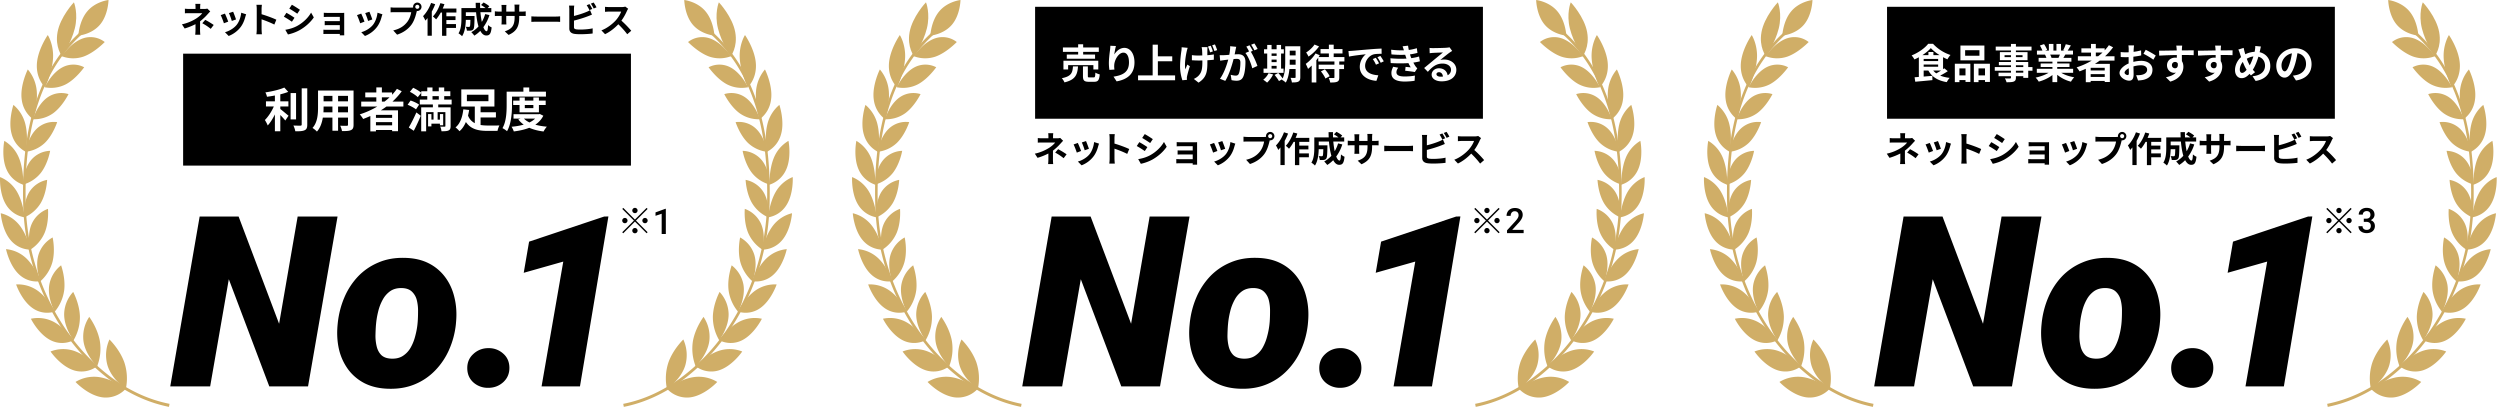 <svg xmlns="http://www.w3.org/2000/svg" width="338" height="56" fill="none"><path fill="#D0AE67" d="M11.797 1.537c-1.12 1.334-1.2 3.278-1.204 3.28-.003 0 1.77-.138 2.909-1.462C14.64 2.03 14.673-.002 14.672 0c-.002.002-1.76.197-2.875 1.537ZM16.796 48.953a6.87 6.87 0 0 1 .214 3.635c0 .023-1.94-1.32-2.49-3.236a5.071 5.071 0 0 1 .281-3.459c-.006.016 1.336 1.267 1.995 3.06Z"/><path fill="#D0AE67" d="M13.92 53.73a3.667 3.667 0 0 0 3.115-1.204c-.022 0-1.852-1.282-3.649-1.543a4.822 4.822 0 0 0-3.174.655c-.02-.006 1.722 1.864 3.708 2.092ZM13.495 46.08a6.515 6.515 0 0 1-.368 3.454c0 .02-1.614-1.563-1.847-3.464a4.81 4.81 0 0 1 .788-3.228c0 .016 1.091 1.435 1.427 3.238Z"/><path fill="#D0AE67" d="M10.051 50.09a3.468 3.468 0 0 0 3.117-.608c-.02 0-1.536-1.511-3.206-2.061a4.653 4.653 0 0 0-3.126.1c-.02-.009 1.374 2.028 3.215 2.568ZM10.804 42.8a6.104 6.104 0 0 1-.864 3.206c0 .016-1.31-1.742-1.265-3.59.036-1.1.471-2.148 1.223-2.95-.002.022.854 1.565.906 3.335Z"/><path fill="#D0AE67" d="M6.918 46.035a3.389 3.389 0 0 0 3.072-.066c-.016 0-1.238-1.683-2.773-2.477a4.57 4.57 0 0 0-3.036-.397c-.018-.011 1.05 2.135 2.737 2.94ZM8.682 39.221a5.696 5.696 0 0 1-1.291 2.927c0 .016-1.02-1.869-.726-3.637a4.26 4.26 0 0 1 1.599-2.641c-.01.014.615 1.648.418 3.351Z"/><path fill="#D0AE67" d="M4.454 41.69a3.4 3.4 0 0 0 2.987.424c-.014-.008-.959-1.808-2.347-2.81a4.576 4.576 0 0 0-2.91-.848c-.017-.01.744 2.206 2.27 3.233ZM7.09 35.426a5.346 5.346 0 0 1-1.652 2.616c0 .014-.745-1.959-.227-3.626.316-.987 1-1.815 1.908-2.313-.006.013.391 1.707-.029 3.323Z"/><path fill="#D0AE67" d="M2.625 37.146a3.452 3.452 0 0 0 2.861.87c-.012-.01-.692-1.891-1.918-3.076a4.593 4.593 0 0 0-2.757-1.256c0-.012.456 2.245 1.814 3.462ZM6.033 31.486a5.083 5.083 0 0 1-1.96 2.285c-.009.013-.479-2.016.247-3.57a3.84 3.84 0 0 1 2.169-1.964c-.007.011.166 1.74-.456 3.249Z"/><path fill="#D0AE67" d="M1.438 32.47a3.543 3.543 0 0 0 2.695 1.281c-.011-.01-.433-1.945-1.491-3.29a4.633 4.633 0 0 0-2.538-1.633c-.012-.01.155 2.264 1.334 3.641ZM5.507 27.453a4.853 4.853 0 0 1-2.218 1.94c-.011.014-.211-2.047.698-3.472a3.669 3.669 0 0 1 2.388-1.603c-.008.008-.062 1.75-.868 3.135Z"/><path fill="#D0AE67" d="M.856 27.733a3.631 3.631 0 0 0 2.486 1.656c-.008-.011-.176-1.974-1.044-3.463A4.682 4.682 0 0 0 .011 23.94c-.01-.012-.137 2.266.845 3.793ZM5.513 23.383a4.674 4.674 0 0 1-2.434 1.584c-.01.01.058-2.063 1.143-3.347a3.501 3.501 0 0 1 2.557-1.228c-.003.012-.292 1.744-1.266 2.991Z"/><path fill="#D0AE67" d="M.908 22.958a3.705 3.705 0 0 0 2.237 2.011c0-.01.082-1.982-.574-3.6a4.768 4.768 0 0 0-1.983-2.323c-.016-.013-.45 2.253.32 3.912ZM6.06 19.32a4.544 4.544 0 0 1-2.61 1.208c-.012.011.333-2.058 1.583-3.185a3.362 3.362 0 0 1 2.7-.83c-.013.01-.547 1.712-1.672 2.806Z"/><path fill="#D0AE67" d="M1.594 18.184a3.774 3.774 0 0 0 1.918 2.351c0-.01.346-1.97-.072-3.704a4.92 4.92 0 0 0-1.625-2.65c-.003-.013-.753 2.224-.22 4.003ZM7.191 15.307c-.8.568-1.766.854-2.746.814-.016.011.62-2.03 2.025-2.984a3.248 3.248 0 0 1 2.796-.41c-.015.006-.806 1.652-2.075 2.58Z"/><path fill="#D0AE67" d="M2.937 13.458a3.886 3.886 0 0 0 1.557 2.678c0-.011.621-1.94.479-3.775A5.19 5.19 0 0 0 3.761 9.39c-.007 0-1.091 2.178-.824 4.068ZM8.898 11.4c-.876.451-1.878.59-2.843.395-.018.011.925-1.983 2.48-2.74a3.155 3.155 0 0 1 2.85.042c-.021.002-1.085 1.563-2.487 2.304Z"/><path fill="#D0AE67" d="M4.98 8.823c-.04 1.973 1.136 2.986 1.119 2.993-.018.006.91-1.885 1.062-3.805.152-1.92-.69-3.271-.703-3.267-.013.005-1.448 2.092-1.478 4.08ZM11.25 7.664a4.28 4.28 0 0 1-2.902-.067c-.021.01 1.253-1.905 2.952-2.435a3.121 3.121 0 0 1 2.862.522c-.02.007-1.384 1.45-2.912 1.98Z"/><path fill="#D0AE67" d="M7.781 4.345c-.379 2.05.628 3.282.614 3.287-.015.005 1.222-1.798 1.718-3.78.495-1.98-.104-3.543-.12-3.538-.016.005-1.844 1.965-2.212 4.03Z"/><path fill="#D0AE67" d="M22.844 55.009c.025-.138.053-.274.08-.41-2.805-.557-5.412-1.775-7.8-3.526a26.537 26.537 0 0 1-6.056-6.293 31.521 31.521 0 0 1-5.593-17.31c-.119-5.129.38-9.588 1.676-13.499 1.39-4.19 3.676-7.632 6.986-10.24l-.206-.32C8.559 6.076 6.238 9.585 4.825 13.846 3.516 17.804 3.011 22.311 3.13 27.47A31.98 31.98 0 0 0 8.79 45.014a27.08 27.08 0 0 0 6.138 6.395c2.421 1.782 5.066 3.028 7.916 3.6ZM95.387 1.537c1.119 1.334 1.2 3.278 1.204 3.28.003 0-1.771-.138-2.91-1.462C92.545 2.03 92.512-.002 92.512 0c.002.002 1.76.197 2.876 1.537ZM90.388 48.953a6.87 6.87 0 0 0-.215 3.635c0 .023 1.94-1.32 2.49-3.236a5.071 5.071 0 0 0-.28-3.458c.006.016-1.337 1.266-1.995 3.06Z"/><path fill="#D0AE67" d="M93.263 53.73a3.667 3.667 0 0 1-3.115-1.204c.023 0 1.853-1.282 3.65-1.543a4.822 4.822 0 0 1 3.173.655c.021-.006-1.72 1.864-3.708 2.092ZM93.689 46.08a6.514 6.514 0 0 0 .367 3.454c0 .02 1.615-1.563 1.848-3.464a4.81 4.81 0 0 0-.788-3.228c0 .016-1.092 1.435-1.427 3.238Z"/><path fill="#D0AE67" d="M97.132 50.09a3.468 3.468 0 0 1-3.116-.608c.019 0 1.536-1.511 3.206-2.061a4.653 4.653 0 0 1 3.126.1c.019-.009-1.375 2.028-3.216 2.568ZM96.38 42.801a6.105 6.105 0 0 0 .864 3.206c0 .016 1.309-1.742 1.264-3.59a4.525 4.525 0 0 0-1.222-2.95c.001.021-.854 1.565-.907 3.334Z"/><path fill="#D0AE67" d="M100.265 46.035a3.387 3.387 0 0 1-3.072-.066c.016 0 1.239-1.683 2.773-2.477a4.57 4.57 0 0 1 3.037-.397c.018-.011-1.05 2.135-2.738 2.94ZM98.501 39.221a5.696 5.696 0 0 0 1.292 2.927c0 .016 1.019-1.869.725-3.637a4.26 4.26 0 0 0-1.598-2.64c.01.014-.615 1.647-.419 3.35Z"/><path fill="#D0AE67" d="M102.729 41.69a3.4 3.4 0 0 1-2.987.424c.015-.008.959-1.808 2.348-2.81a4.576 4.576 0 0 1 2.91-.848c.016-.01-.744 2.206-2.271 3.233ZM100.093 35.426a5.353 5.353 0 0 0 1.653 2.616c0 .014.745-1.959.227-3.626a4.045 4.045 0 0 0-1.908-2.313c.006.013-.392 1.707.028 3.323Z"/><path fill="#D0AE67" d="M104.558 37.146a3.443 3.443 0 0 1-2.861.87c.013-.01.692-1.891 1.918-3.076a4.593 4.593 0 0 1 2.757-1.256c0-.012-.455 2.245-1.814 3.462ZM101.151 31.486a5.085 5.085 0 0 0 1.959 2.286c.01.012.48-2.017-.246-3.57a3.84 3.84 0 0 0-2.169-1.965c.006.011-.166 1.74.456 3.249Z"/><path fill="#D0AE67" d="M105.745 32.47a3.535 3.535 0 0 1-2.694 1.282c.011-.011.433-1.946 1.491-3.29a4.634 4.634 0 0 1 2.538-1.634c.011-.01-.155 2.265-1.335 3.642ZM101.673 27.453a4.853 4.853 0 0 0 2.218 1.941c.011.013.211-2.048-.699-3.473a3.661 3.661 0 0 0-2.387-1.603c.008.008.062 1.75.868 3.135Z"/><path fill="#D0AE67" d="M106.327 27.733a3.621 3.621 0 0 1-2.485 1.656c.008-.011.176-1.974 1.043-3.463a4.683 4.683 0 0 1 2.288-1.986c.009-.012.137 2.266-.846 3.793ZM101.67 23.384a4.672 4.672 0 0 0 2.434 1.583c.011.011-.057-2.063-1.142-3.346a3.508 3.508 0 0 0-2.558-1.228c.003.011.293 1.744 1.266 2.99Z"/><path fill="#D0AE67" d="M106.276 22.957a3.704 3.704 0 0 1-2.238 2.012c0-.011-.081-1.983.574-3.6a4.767 4.767 0 0 1 1.984-2.324c.016-.013.449 2.253-.32 3.912ZM101.123 19.32a4.547 4.547 0 0 0 2.61 1.208c.013.01-.333-2.058-1.582-3.185a3.363 3.363 0 0 0-2.7-.83c.013.01.547 1.711 1.672 2.806Z"/><path fill="#D0AE67" d="M105.589 18.184a3.767 3.767 0 0 1-1.918 2.351c0-.011-.345-1.971.072-3.704a4.923 4.923 0 0 1 1.626-2.65c.003-.014.752 2.224.22 4.003ZM99.993 15.307c.8.568 1.765.854 2.745.814.016.011-.62-2.03-2.025-2.984a3.245 3.245 0 0 0-2.795-.41c.014.006.805 1.652 2.075 2.58Z"/><path fill="#D0AE67" d="M104.247 13.458a3.885 3.885 0 0 1-1.557 2.678c0-.011-.622-1.94-.479-3.775a5.191 5.191 0 0 1 1.211-2.971c.008 0 1.092 2.178.825 4.068ZM98.286 11.401c.876.451 1.878.59 2.843.395.018.01-.925-1.983-2.48-2.74a3.155 3.155 0 0 0-2.85.042c.02.002 1.085 1.563 2.487 2.303Z"/><path fill="#D0AE67" d="M102.204 8.823c.04 1.973-1.137 2.986-1.119 2.992.018.007-.911-1.884-1.063-3.805-.152-1.92.691-3.27.703-3.266.013.005 1.448 2.092 1.479 4.079ZM95.933 7.663a4.28 4.28 0 0 0 2.903-.067c.02.01-1.253-1.904-2.952-2.435a3.12 3.12 0 0 0-2.862.523c.02.006 1.384 1.449 2.911 1.98Z"/><path fill="#D0AE67" d="M99.403 4.345c.378 2.05-.629 3.282-.614 3.287.014.005-1.223-1.798-1.718-3.78-.496-1.98.104-3.543.12-3.538.016.005 1.844 1.965 2.212 4.03Z"/><path fill="#D0AE67" d="m84.34 55.01-.08-.41c2.805-.557 5.411-1.775 7.8-3.527a26.532 26.532 0 0 0 6.055-6.292 31.526 31.526 0 0 0 5.594-17.31c.118-5.13-.38-9.588-1.677-13.499-1.39-4.19-3.675-7.632-6.986-10.24l.207-.32c3.372 2.665 5.693 6.173 7.106 10.435 1.308 3.957 1.814 8.464 1.695 13.624a31.976 31.976 0 0 1-5.66 17.544 27.08 27.08 0 0 1-6.138 6.395c-2.421 1.782-5.067 3.027-7.916 3.6Z"/><path fill="#000" d="M85.843 28.82a.36.36 0 0 0 .358-.359.36.36 0 0 0-.358-.358.36.36 0 0 0-.358.358.36.36 0 0 0 .358.358Zm0 .863-1.575-1.575-.138.139 1.575 1.575-1.58 1.58.138.138 1.58-1.58 1.576 1.575.138-.138-1.575-1.575 1.575-1.575-.138-.139-1.576 1.575Zm-1.002.139a.36.36 0 0 0-.358-.358.36.36 0 0 0-.358.358.36.36 0 0 0 .358.358.36.36 0 0 0 .358-.358Zm2.005 0a.36.36 0 0 0 .358.358.36.36 0 0 0 .358-.358.36.36 0 0 0-.358-.358.36.36 0 0 0-.358.358Zm-1.003 1.002a.36.36 0 0 0-.358.358.36.36 0 0 0 .358.358.36.36 0 0 0 .358-.358.36.36 0 0 0-.358-.358ZM90.02 28.23v3.405h-.562v-2.738l-.832.282v-.464l1.326-.485h.068ZM45.636 29.279l-3.99 22.965h-5.237L30.936 37.75l-2.524 14.495h-5.394l3.974-22.965h5.269l5.473 14.495 2.508-14.495h5.394ZM45.636 43.98l.032-.332c.136-1.23.436-2.382.899-3.454a9.575 9.575 0 0 1 1.845-2.824 8.131 8.131 0 0 1 2.745-1.877c1.051-.452 2.229-.662 3.533-.63 1.251.02 2.334.262 3.25.725a6.273 6.273 0 0 1 2.255 1.893c.589.788 1.004 1.703 1.246 2.744.252 1.03.326 2.13.22 3.297l-.03.347a11.503 11.503 0 0 1-.916 3.422 9.508 9.508 0 0 1-1.877 2.792 8.07 8.07 0 0 1-2.729 1.861c-1.051.442-2.224.647-3.517.616-1.23-.021-2.308-.258-3.233-.71a6.407 6.407 0 0 1-2.256-1.861 7.485 7.485 0 0 1-1.262-2.713c-.242-1.03-.31-2.13-.205-3.297Zm5.221-.332-.032.331c-.031.431-.052.904-.063 1.42 0 .505.058.993.174 1.467.116.462.326.846.63 1.151.316.294.768.452 1.357.473.631.021 1.157-.11 1.578-.394a3.185 3.185 0 0 0 1.04-1.136c.264-.473.463-.983.6-1.53.147-.547.247-1.072.3-1.577l.031-.331c.032-.42.048-.889.048-1.404a5.799 5.799 0 0 0-.158-1.498 2.361 2.361 0 0 0-.647-1.168c-.315-.315-.768-.483-1.356-.504-.631-.021-1.162.115-1.593.41a3.35 3.35 0 0 0-1.026 1.167 6.217 6.217 0 0 0-.599 1.546 11.375 11.375 0 0 0-.284 1.577ZM63.176 49.847c-.021-.81.252-1.472.82-1.988a2.892 2.892 0 0 1 2.035-.788 2.848 2.848 0 0 1 1.971.71c.558.473.847 1.098.868 1.876.02.81-.252 1.478-.82 2.004-.568.515-1.246.773-2.035.773a2.922 2.922 0 0 1-1.972-.694c-.557-.484-.846-1.115-.867-1.893ZM82.258 29.263 78.41 52.244H73.22l2.934-16.877-5.347 1.515.725-4.212 10.142-3.391.584-.016ZM27.09.52h-.683c.019.12.028.292.028.44v.248h-.825a4.49 4.49 0 0 1-.611-.033V1.8c.148-.014.448-.019.62-.019h1.728c-.138.196-.434.473-.802.711a5.929 5.929 0 0 1-1.947.797l.367.564a8.38 8.38 0 0 0 1.466-.587v.816c0 .19-.02.477-.039.61h.688a7.49 7.49 0 0 1-.034-.61c0-.301.005-.821.005-1.203.396-.3.76-.659 1.003-.936.105-.114.248-.277.372-.396l-.396-.386a1.43 1.43 0 0 1-.396.047h-.573V.96c0-.148.014-.325.028-.44Zm1.403 3.38.4-.525a10.771 10.771 0 0 0-1.145-.692l-.396.458c.415.23.725.43 1.14.76ZM31.519 1.585l-.568.186c.12.249.33.826.387 1.06l.572-.2c-.066-.22-.3-.84-.391-1.046Zm1.761.349-.668-.215c-.057.597-.286 1.231-.61 1.637-.397.497-1.06.86-1.586.998l.502.51a3.727 3.727 0 0 0 1.599-1.183c.324-.42.525-.917.649-1.399.029-.095.057-.195.114-.348Zm-2.868-.096-.573.206c.114.21.353.844.434 1.102l.582-.22a14.745 14.745 0 0 0-.443-1.088ZM34.712 3.962c0 .191-.019.478-.047.669h.744a9.736 9.736 0 0 1-.043-.669v-1.35c.516.176 1.232.453 1.724.71l.272-.658c-.44-.215-1.356-.554-1.996-.74v-.706c0-.196.024-.406.043-.573h-.744c.033.167.047.406.047.573v2.744ZM39.462.64l-.349.525c.316.177.812.501 1.08.688l.357-.53c-.248-.172-.773-.511-1.088-.683Zm-.888 3.39.358.63a5.81 5.81 0 0 0 1.594-.593c.783-.448 1.456-1.054 1.9-1.713l-.367-.65c-.382.683-1.046 1.337-1.857 1.79-.52.287-1.093.445-1.628.535Zm.153-2.301-.349.53c.32.166.817.491 1.089.677l.348-.534a13.573 13.573 0 0 0-1.088-.673ZM43.777 1.724V2.3c.115-.01.415-.019.592-.019h1.575v.578h-1.523c-.18 0-.396-.005-.52-.015v.564c.11-.005.34-.01.52-.01h1.523v.635H44.14c-.172 0-.334-.01-.415-.02v.588a8.43 8.43 0 0 1 .41-.014h1.81c0 .071 0 .148-.006.19h.602c0-.085-.005-.248-.005-.324V2.058c0-.1 0-.258.005-.32-.076.005-.253.01-.368.01H44.37c-.177 0-.468-.01-.592-.024ZM49.944 1.585l-.568.186c.12.249.33.826.387 1.06l.573-.2c-.067-.22-.301-.84-.392-1.046Zm1.762.349-.669-.215c-.057.597-.286 1.231-.61 1.637-.397.497-1.06.86-1.585.998l.5.51a3.727 3.727 0 0 0 1.6-1.183c.325-.42.525-.917.65-1.399.028-.095.056-.195.114-.348Zm-2.87-.096-.572.206c.115.21.353.844.434 1.102l.583-.22a14.789 14.789 0 0 0-.444-1.088ZM56.145.922c0-.153.124-.277.277-.277a.275.275 0 1 1-.277.277Zm-.296 0c0 .033.005.062.01.09-.1.015-.206.02-.273.02h-2.21c-.157 0-.43-.02-.568-.039v.673c.12-.01.349-.019.568-.019h2.22c-.062.41-.243.95-.558 1.346-.387.487-.927.903-1.872 1.122l.52.573c.85-.277 1.49-.75 1.92-1.322.4-.53.606-1.27.715-1.738.015-.043.024-.09.039-.143a.573.573 0 0 0 .63-.563.574.574 0 0 0-.568-.573.575.575 0 0 0-.573.573ZM58.283.397c-.238.678-.654 1.355-1.088 1.785.1.143.263.468.315.606.096-.105.196-.224.296-.343V4.83h.573v-3.27c.176-.32.334-.658.458-.992l-.554-.172Zm3.423 1.298v-.54h-1.852c.09-.195.167-.39.234-.591l-.55-.139c-.214.683-.591 1.37-1.011 1.8.12.09.343.291.434.396.215-.248.434-.573.626-.926h.18v3.14h.583V3.777h1.299v-.525H60.35v-.54h1.236v-.515H60.35v-.5h1.356ZM65.6 1.9c-.114.387-.271.74-.457 1.06-.082-.382-.148-.83-.191-1.308h1.475V1.09h-.497l.23-.244c-.168-.157-.516-.377-.779-.51l-.343.339c.195.119.434.272.61.415h-.73c-.01-.234-.014-.468-.01-.707h-.596c0 .24.01.473.02.707h-1.948v1.394c0 .62-.034 1.45-.397 2.024.13.066.382.276.483.386.391-.582.491-1.513.51-2.21h.62c-.013.602-.032.83-.08.898-.039.047-.077.057-.144.057-.076 0-.238-.005-.41-.02.086.144.148.364.157.53.22.005.425.005.55-.014a.449.449 0 0 0 .329-.19c.11-.14.138-.564.153-1.566 0-.067.004-.215.004-.215H62.98v-.51h1.385c.062.715.167 1.383.329 1.923-.277.31-.606.573-.974.773.12.11.325.344.41.468.297-.182.564-.396.807-.65.21.392.473.63.807.63.444 0 .635-.21.726-1.092a1.544 1.544 0 0 1-.482-.32c-.024.597-.082.835-.196.835-.153 0-.306-.2-.444-.544a5.544 5.544 0 0 0 .821-1.637l-.568-.139ZM70.198 2.31v-.157h.353c.253 0 .42.005.525.015v-.635a2.83 2.83 0 0 1-.525.033h-.353v-.501c0-.19.019-.348.033-.444h-.682c.014.096.028.253.028.444v.501h-1.131v-.472c0-.186.014-.34.029-.43h-.678c.014.143.028.291.028.43v.472h-.405a3.1 3.1 0 0 1-.516-.043v.65c.105-.01.277-.02.516-.02h.405v.65c0 .214-.014.405-.028.5h.668c-.005-.095-.02-.29-.02-.5v-.65h1.132v.182c0 1.174-.406 1.584-1.327 1.904l.51.482c1.151-.506 1.438-1.226 1.438-2.41ZM71.84 2.21v.75c.176-.014.496-.024.768-.024h2.563c.201 0 .444.02.559.024v-.75c-.124.01-.334.03-.559.03h-2.563c-.248 0-.596-.015-.768-.03ZM79.697.554l-.377.153a5.7 5.7 0 0 1 .372.664l.387-.163a7.744 7.744 0 0 0-.382-.654ZM80.26.34l-.377.153c.133.182.286.458.386.659l.378-.162a5.285 5.285 0 0 0-.387-.65Zm-2.62.42h-.707c.024.144.038.392.038.497v2.601c0 .41.239.64.654.716.205.034.492.053.802.053.525 0 1.25-.034 1.7-.1v-.697c-.392.105-1.165.167-1.662.167-.215 0-.41-.01-.553-.029-.215-.043-.31-.095-.31-.3v-.884c.62-.152 1.388-.391 1.87-.582.158-.057.373-.148.559-.224l-.258-.606a3.09 3.09 0 0 1-.52.257c-.425.182-1.089.392-1.652.53v-.902c0-.134.014-.353.038-.496ZM84.928 1.184l-.391-.29a1.711 1.711 0 0 1-.492.061H82.36c-.143 0-.434-.014-.563-.033V1.6c.1-.005.363-.034.563-.034h1.618c-.105.34-.396.812-.71 1.17-.45.5-1.19 1.083-1.958 1.37l.492.515c.654-.31 1.289-.807 1.794-1.341.45.434.893.921 1.203 1.35l.545-.472c-.282-.344-.86-.955-1.332-1.365.32-.43.587-.94.75-1.313.042-.095.128-.243.166-.296Z"/><path fill="#000" fill-rule="evenodd" d="M24.758 7.255h60.546v15.136H24.758V7.255ZM51.63 13.16h1.036a8.712 8.712 0 0 1-.686.579h-.35v-.58Zm1.386 2.78h-2.188v-.408h2.188v.407Zm-2.188 1.005v-.433h2.188v.433h-2.188Zm3.709-2.538v-.668H53.06c.464-.426.89-.897 1.253-1.4l-.649-.33c-.197.28-.413.547-.655.807v-.311h-1.38v-.687h-.75v.687h-1.496v.655h1.495v.579h-2.042v.668H51c-.731.432-1.527.795-2.36 1.055.14.153.37.458.458.624.325-.121.655-.261.973-.4v2.079h.757v-.19h2.188v.165h.795v-2.825h-2.315c.26-.165.503-.33.75-.508h2.29Zm-15.546-.013h-1.094v.343c.191.145.503.405.755.615.158.132.292.243.358.295l-.439.649c-.153-.198-.42-.484-.674-.745v2.195h-.732v-2.277c-.286.579-.623 1.126-.973 1.495-.076-.223-.26-.547-.382-.738.458-.446.923-1.17 1.209-1.832h-1.062v-.694h1.208v-.788c-.362.07-.725.127-1.068.171a2.372 2.372 0 0 0-.217-.591c.916-.134 1.94-.375 2.557-.655l.535.585a8.274 8.274 0 0 1-1.075.33v.949h1.094v.693Zm.299-1.807h.738v3.556h-.738v-3.556Zm1.5 4.243v-4.891h.752v4.897c0 .44-.09.65-.35.77-.261.127-.687.153-1.266.146a2.903 2.903 0 0 0-.26-.782c.413.019.82.019.953.019.121-.006.172-.044.172-.159Zm4.918-2.423v.782h1.342v-.782h-1.342Zm-1.96.114c0 .204-.006.433-.018.668h1.215v-.782h-1.196v.114Zm1.197-.82v-.738h-1.196v.738h1.195Zm.763 0h1.342v-.738h-1.342v.738Zm-2.71-1.457h4.803v4.618c0 .407-.09.61-.344.725-.26.127-.649.14-1.221.134-.026-.204-.146-.528-.242-.726.302.017.65.014.818.013H46.885c.12 0 .165-.038.165-.153V15.9h-1.342v1.775h-.764V15.9h-1.297c-.115.694-.344 1.393-.801 1.89-.121-.14-.427-.401-.598-.49.693-.764.75-1.896.75-2.786v-2.271Zm13.892 3.41c-.286.68-.617 1.411-.948 2.028l-.674-.445c.293-.49.7-1.291 1.024-2.035l.598.451Zm-1.38-2.062c.388.121.897.357 1.151.56l-.42.636c-.235-.203-.738-.464-1.132-.623l.4-.573Zm.973-.451c-.216-.223-.687-.54-1.069-.725l.446-.547c.375.171.852.458 1.094.674l-.471.598Zm.47-.598v-.204h.815v-.515h.706v.515h.852v-.515h.732v.515h.827v.655h-.827v.471h1.005v.662H59.25v.381h1.673v2.525c0 .331-.064.503-.28.605-.216.102-.522.108-.954.108a2.065 2.065 0 0 0-.172-.63c.235.013.509.013.592.013.082-.006.108-.032.108-.102v-1.864h-1.05v1.012h.312v-.75h.439v1.507h-.44v-.21h-1.15v.369h-.452v-1.667h.452v.75h.286v-1.01h-.999v2.588h-.668v-3.244h1.578v-.381h-1.768v-.662h1.01v-.47h-.813v-.452Zm2.373.451h-.852v.471h.852v-.47Zm3.798-.184h2.913v.871h-2.913v-.871Zm1.85 3.072h2.074v-.7h-2.073V14.4h1.87v-2.315h-4.478v2.315h1.825v2.252a1.926 1.926 0 0 1-.916-1.024 8.37 8.37 0 0 0 .153-.757l-.789-.09c-.089.866-.369 1.903-1.056 2.443.16.115.42.363.535.516.388-.319.661-.757.871-1.247.661.973 1.648 1.202 2.926 1.202h1.349c.038-.21.159-.56.26-.731-.35.006-1.291.012-1.565.006-.343 0-.68-.02-.985-.07V15.88Zm8.836-2.818h-4.586v1.107c0 1.03-.096 2.589-.675 3.569a2.749 2.749 0 0 0-.617-.414c.528-.903.567-2.226.567-3.155v-1.78h2.264v-.567h.789v.566h2.258v.675Zm-2.856 1.553h1.157v-.42h-1.157v.42Zm1.908-.42v.992h-2.62v-.992h-.86v-.598h.86v-.42h.712v.42h1.157v-.42h.75v.42h.917v.598h-.916Zm-1.279 2.36c.293-.14.554-.319.764-.522h-1.508c.191.203.445.375.744.521Zm1.273-1.114.133-.031.47.235a3.12 3.12 0 0 1-1.087 1.208c.465.134.992.223 1.565.274-.153.159-.35.451-.445.649-.732-.09-1.38-.255-1.934-.503-.623.248-1.336.4-2.093.496a2.55 2.55 0 0 0-.305-.636 8.63 8.63 0 0 0 1.647-.286 3.214 3.214 0 0 1-.731-.706l.299-.108h-.948v-.592h3.429Z" clip-rule="evenodd"/><path fill="#D0AE67" d="M126.984 1.537c-1.119 1.334-1.2 3.278-1.203 3.28-.004 0 1.77-.138 2.908-1.462 1.138-1.324 1.172-3.357 1.17-3.355-.001.002-1.759.197-2.875 1.537ZM131.993 48.954a6.87 6.87 0 0 1 .214 3.635c0 .022-1.94-1.32-2.49-3.236a5.068 5.068 0 0 1 .282-3.459c-.007.016 1.336 1.266 1.994 3.06Z"/><path fill="#D0AE67" d="M129.117 53.73a3.666 3.666 0 0 0 3.115-1.204c-.022 0-1.852-1.282-3.648-1.543a4.825 4.825 0 0 0-3.175.655c-.02-.006 1.722 1.864 3.708 2.092ZM128.692 46.08a6.516 6.516 0 0 1-.368 3.454c0 .02-1.614-1.563-1.847-3.464a4.808 4.808 0 0 1 .788-3.228c0 .016 1.091 1.435 1.427 3.238Z"/><path fill="#D0AE67" d="M125.249 50.09a3.466 3.466 0 0 0 3.116-.608c-.019 0-1.536-1.511-3.206-2.061a4.652 4.652 0 0 0-3.126.1c-.019-.009 1.374 2.028 3.216 2.568ZM126.002 42.8a6.105 6.105 0 0 1-.865 3.206c0 .016-1.309-1.742-1.264-3.59.036-1.1.47-2.148 1.222-2.95-.001.022.854 1.565.907 3.335Z"/><path fill="#D0AE67" d="M122.116 46.034a3.387 3.387 0 0 0 3.072-.066c-.016 0-1.239-1.683-2.773-2.476a4.572 4.572 0 0 0-3.037-.398c-.018-.01 1.05 2.135 2.738 2.94ZM123.88 39.22a5.702 5.702 0 0 1-1.292 2.928c0 .015-1.019-1.87-.725-3.637a4.258 4.258 0 0 1 1.598-2.642c-.01.015.615 1.648.419 3.352Z"/><path fill="#D0AE67" d="M119.652 41.688a3.397 3.397 0 0 0 2.987.425c-.015-.008-.959-1.808-2.348-2.81a4.577 4.577 0 0 0-2.911-.848c-.016-.011.745 2.206 2.272 3.233ZM122.287 35.425a5.344 5.344 0 0 1-1.652 2.616c0 .014-.745-1.959-.227-3.626.317-.988 1-1.816 1.908-2.313-.006.013.392 1.707-.029 3.323Z"/><path fill="#D0AE67" d="M117.823 37.146a3.447 3.447 0 0 0 2.861.87c-.013-.01-.692-1.891-1.918-3.076a4.593 4.593 0 0 0-2.757-1.256c0-.012.455 2.245 1.814 3.462ZM121.23 31.486a5.085 5.085 0 0 1-1.959 2.286c-.01.012-.48-2.017.246-3.57a3.84 3.84 0 0 1 2.169-1.965c-.007.011.166 1.74-.456 3.249Z"/><path fill="#D0AE67" d="M116.635 32.47a3.539 3.539 0 0 0 2.695 1.282c-.011-.011-.433-1.946-1.491-3.29a4.634 4.634 0 0 0-2.538-1.634c-.011-.01.155 2.265 1.334 3.642ZM120.704 27.452a4.853 4.853 0 0 1-2.218 1.941c-.011.013-.211-2.048.698-3.473a3.68 3.68 0 0 1 2.388-1.603c-.008.008-.062 1.75-.868 3.135Z"/><path fill="#D0AE67" d="M116.054 27.733a3.621 3.621 0 0 0 2.485 1.656c-.008-.011-.176-1.974-1.044-3.463a4.68 4.68 0 0 0-2.287-1.986c-.009-.012-.137 2.266.846 3.793ZM120.711 23.383a4.677 4.677 0 0 1-2.434 1.584c-.012.01.057-2.063 1.142-3.347a3.505 3.505 0 0 1 2.558-1.228c-.004.012-.293 1.744-1.266 2.991Z"/><path fill="#D0AE67" d="M116.105 22.957a3.704 3.704 0 0 0 2.237 2.012c0-.011.082-1.983-.573-3.6a4.767 4.767 0 0 0-1.984-2.324c-.016-.013-.449 2.253.32 3.912ZM121.258 19.319a4.546 4.546 0 0 1-2.61 1.208c-.013.011.332-2.058 1.582-3.185a3.363 3.363 0 0 1 2.7-.83c-.013.01-.547 1.712-1.672 2.807Z"/><path fill="#D0AE67" d="M116.792 18.184a3.767 3.767 0 0 0 1.918 2.351c0-.011.345-1.971-.072-3.704a4.923 4.923 0 0 0-1.626-2.65c-.003-.014-.753 2.224-.22 4.003ZM122.388 15.307c-.8.568-1.766.854-2.745.814-.016.011.62-2.03 2.025-2.984a3.246 3.246 0 0 1 2.795-.41c-.014.006-.806 1.652-2.075 2.58Z"/><path fill="#D0AE67" d="M118.134 13.457a3.885 3.885 0 0 0 1.557 2.678c0-.01.621-1.939.479-3.774a5.191 5.191 0 0 0-1.211-2.972c-.008 0-1.092 2.179-.825 4.068ZM124.095 11.4c-.876.451-1.878.59-2.843.395-.018.011.925-1.983 2.48-2.74a3.156 3.156 0 0 1 2.85.042c-.021.002-1.085 1.563-2.487 2.304Z"/><path fill="#D0AE67" d="M120.177 8.823c-.04 1.973 1.136 2.986 1.119 2.992-.018.007.911-1.884 1.063-3.805.151-1.92-.691-3.27-.704-3.266-.012.005-1.448 2.092-1.478 4.079ZM126.447 7.663a4.279 4.279 0 0 1-2.902-.067c-.021.01 1.253-1.904 2.952-2.435a3.12 3.12 0 0 1 2.862.523c-.02.006-1.384 1.449-2.912 1.98Z"/><path fill="#D0AE67" d="M122.978 4.345c-.379 2.05.628 3.282.614 3.287-.014.005 1.223-1.798 1.718-3.78.496-1.98-.104-3.543-.12-3.538-.016.005-1.844 1.965-2.212 4.03Z"/><path fill="#D0AE67" d="m138.041 55.008.08-.41c-2.805-.556-5.412-1.774-7.799-3.526a26.521 26.521 0 0 1-6.056-6.293 31.525 31.525 0 0 1-5.594-17.31c-.118-5.128.38-9.587 1.676-13.498 1.391-4.19 3.676-7.633 6.986-10.24l-.206-.32c-3.372 2.665-5.693 6.173-7.106 10.435-1.309 3.957-1.814 8.464-1.695 13.623a31.974 31.974 0 0 0 5.661 17.544 27.07 27.07 0 0 0 6.137 6.396c2.421 1.782 5.066 3.027 7.916 3.6ZM210.565 1.537c1.119 1.334 1.2 3.278 1.203 3.28.003 0-1.771-.138-2.909-1.462-1.138-1.324-1.171-3.357-1.17-3.355.002.002 1.76.197 2.876 1.537ZM205.565 48.953a6.87 6.87 0 0 0-.214 3.635c0 .023 1.941-1.32 2.49-3.236a5.068 5.068 0 0 0-.281-3.458c.006.016-1.336 1.266-1.995 3.06Z"/><path fill="#D0AE67" d="M208.441 53.73a3.664 3.664 0 0 1-3.115-1.204c.023 0 1.853-1.282 3.649-1.543a4.821 4.821 0 0 1 3.174.655c.021-.006-1.721 1.864-3.708 2.092ZM208.867 46.08a6.506 6.506 0 0 0 .367 3.454c0 .02 1.614-1.563 1.848-3.464a4.814 4.814 0 0 0-.788-3.228c0 .016-1.092 1.435-1.427 3.238Z"/><path fill="#D0AE67" d="M212.31 50.09a3.467 3.467 0 0 1-3.117-.608c.02 0 1.536-1.511 3.206-2.061a4.655 4.655 0 0 1 3.127.1c.019-.009-1.375 2.028-3.216 2.568ZM211.557 42.8a6.105 6.105 0 0 0 .865 3.206c0 .016 1.309-1.742 1.264-3.59a4.525 4.525 0 0 0-1.223-2.95c.002.022-.853 1.565-.906 3.335Z"/><path fill="#D0AE67" d="M215.443 46.034a3.388 3.388 0 0 1-3.072-.066c.016 0 1.239-1.683 2.773-2.476a4.572 4.572 0 0 1 3.037-.398c.017-.01-1.05 2.135-2.738 2.94ZM213.679 39.22a5.692 5.692 0 0 0 1.291 2.928c0 .015 1.02-1.87.726-3.637a4.262 4.262 0 0 0-1.598-2.642c.009.015-.616 1.648-.419 3.352Z"/><path fill="#D0AE67" d="M217.907 41.688a3.402 3.402 0 0 1-2.987.425c.014-.008.959-1.808 2.348-2.81a4.574 4.574 0 0 1 2.91-.847c.016-.012-.745 2.205-2.271 3.232ZM215.271 35.425a5.353 5.353 0 0 0 1.653 2.616c0 .015.745-1.958.227-3.625a4.043 4.043 0 0 0-1.909-2.313c.007.013-.391 1.707.029 3.322Z"/><path fill="#D0AE67" d="M219.736 37.145a3.458 3.458 0 0 1-2.861.87c.013-.01.692-1.89 1.918-3.075a4.593 4.593 0 0 1 2.757-1.257c0-.011-.456 2.246-1.814 3.462ZM216.328 31.486a5.081 5.081 0 0 0 1.96 2.286c.009.012.479-2.017-.246-3.57a3.84 3.84 0 0 0-2.169-1.965c.006.011-.166 1.74.455 3.249Z"/><path fill="#D0AE67" d="M220.923 32.47a3.535 3.535 0 0 1-2.694 1.282c.011-.012.433-1.946 1.491-3.29a4.634 4.634 0 0 1 2.538-1.634c.011-.01-.155 2.265-1.335 3.641ZM216.85 27.452a4.85 4.85 0 0 0 2.219 1.941c.011.013.211-2.048-.699-3.473a3.661 3.661 0 0 0-2.388-1.603c.008.008.063 1.75.868 3.135Z"/><path fill="#D0AE67" d="M221.505 27.733a3.625 3.625 0 0 1-2.485 1.656c.008-.011.175-1.974 1.043-3.463a4.685 4.685 0 0 1 2.287-1.986c.01-.012.138 2.266-.845 3.793ZM216.848 23.383a4.673 4.673 0 0 0 2.434 1.584c.011.01-.058-2.063-1.143-3.347a3.501 3.501 0 0 0-2.557-1.228c.003.012.293 1.744 1.266 2.991Z"/><path fill="#D0AE67" d="M221.454 22.957a3.687 3.687 0 0 1-2.238 2.011c0-.01-.081-1.982.574-3.599a4.77 4.77 0 0 1 1.983-2.324c.016-.013.449 2.253-.319 3.912ZM216.301 19.319a4.543 4.543 0 0 0 2.61 1.208c.012.011-.333-2.058-1.583-3.185a3.36 3.36 0 0 0-2.699-.83c.013.01.547 1.712 1.672 2.807Z"/><path fill="#D0AE67" d="M220.767 18.183a3.77 3.77 0 0 1-1.918 2.351c0-.01-.345-1.97.072-3.703a4.921 4.921 0 0 1 1.625-2.651c.004-.013.753 2.224.221 4.003ZM215.17 15.307a4.43 4.43 0 0 0 2.746.814c.016.011-.62-2.03-2.025-2.984a3.246 3.246 0 0 0-2.795-.41c.014.006.805 1.652 2.074 2.58Z"/><path fill="#D0AE67" d="M219.425 13.457a3.88 3.88 0 0 1-1.557 2.678c0-.01-.622-1.939-.48-3.774a5.186 5.186 0 0 1 1.212-2.972c.008 0 1.091 2.179.825 4.068ZM213.463 11.4c.876.451 1.879.59 2.844.395.017.011-.926-1.983-2.481-2.74a3.156 3.156 0 0 0-2.849.042c.02.002 1.085 1.563 2.486 2.304Z"/><path fill="#D0AE67" d="M217.382 8.824c.04 1.973-1.137 2.986-1.119 2.992.017.006-.911-1.885-1.063-3.805-.152-1.92.69-3.271.703-3.266.013.004 1.448 2.091 1.479 4.079ZM211.111 7.663a4.282 4.282 0 0 0 2.903-.067c.02.01-1.253-1.904-2.952-2.435a3.123 3.123 0 0 0-2.863.523c.021.006 1.384 1.449 2.912 1.98Z"/><path fill="#D0AE67" d="M214.58 4.345c.379 2.05-.628 3.282-.613 3.287.014.005-1.223-1.798-1.719-3.78-.495-1.98.104-3.543.12-3.538.016.005 1.845 1.965 2.212 4.03Z"/><path fill="#D0AE67" d="M199.517 55.008a25.677 25.677 0 0 0-.079-.41c2.804-.556 5.411-1.774 7.799-3.526a26.54 26.54 0 0 0 6.056-6.293 31.525 31.525 0 0 0 5.594-17.31c.118-5.128-.381-9.587-1.677-13.498-1.39-4.19-3.676-7.633-6.986-10.24l.206-.32c3.373 2.665 5.693 6.173 7.106 10.435 1.309 3.957 1.814 8.464 1.696 13.623a31.982 31.982 0 0 1-5.661 17.544 27.09 27.09 0 0 1-6.137 6.396c-2.422 1.782-5.067 3.027-7.917 3.6Z"/><path fill="#000" d="m160.826 29.278-3.991 22.965h-5.237l-5.473-14.495-2.524 14.495h-5.394l3.975-22.965h5.268l5.473 14.495 2.508-14.495h5.395ZM160.826 43.978l.031-.331c.137-1.23.437-2.382.899-3.454a9.577 9.577 0 0 1 1.846-2.824 8.132 8.132 0 0 1 2.744-1.877c1.052-.452 2.229-.662 3.533-.63 1.252.02 2.335.262 3.25.725a6.277 6.277 0 0 1 2.255 1.893c.589.788 1.004 1.703 1.246 2.744.253 1.03.326 2.13.221 3.297l-.031.347a11.518 11.518 0 0 1-.915 3.422 9.53 9.53 0 0 1-1.877 2.792 8.083 8.083 0 0 1-2.729 1.861c-1.052.442-2.224.647-3.517.615-1.231-.02-2.309-.257-3.234-.71a6.395 6.395 0 0 1-2.255-1.86 7.477 7.477 0 0 1-1.262-2.713c-.242-1.031-.311-2.13-.205-3.297Zm5.22-.331-.031.331c-.032.431-.053.904-.063 1.42 0 .504.058.993.173 1.466.116.463.326.847.631 1.152.316.294.768.452 1.357.473.631.021 1.156-.11 1.577-.394a3.189 3.189 0 0 0 1.041-1.136c.263-.473.463-.983.599-1.53a9.947 9.947 0 0 0 .3-1.577l.032-.331c.031-.421.047-.889.047-1.404a5.764 5.764 0 0 0-.158-1.499 2.36 2.36 0 0 0-.646-1.167c-.316-.315-.768-.483-1.357-.505-.631-.02-1.162.116-1.593.41a3.346 3.346 0 0 0-1.025 1.168 6.221 6.221 0 0 0-.6 1.545 11.538 11.538 0 0 0-.284 1.578ZM178.365 49.846c-.021-.81.253-1.473.82-1.988a2.894 2.894 0 0 1 2.035-.788 2.848 2.848 0 0 1 1.972.71c.557.472.846 1.098.867 1.876.021.81-.252 1.478-.82 2.003-.568.516-1.246.773-2.035.773a2.92 2.92 0 0 1-1.971-.694c-.558-.483-.847-1.114-.868-1.892ZM197.448 29.262l-3.849 22.981h-5.189l2.933-16.877-5.347 1.514.726-4.211 10.142-3.391.584-.016ZM142.4 18.008h-.683c.019.12.029.291.029.44v.247h-.826c-.167 0-.429-.005-.611-.033v.625c.148-.014.449-.019.621-.019h1.728c-.139.196-.435.473-.802.711a5.943 5.943 0 0 1-1.948.797l.368.564a8.386 8.386 0 0 0 1.465-.587v.816c0 .19-.019.477-.038.61h.687a7.64 7.64 0 0 1-.033-.61c0-.3.005-.821.005-1.203.396-.3.759-.659 1.002-.936.105-.114.248-.276.372-.396l-.396-.386a1.427 1.427 0 0 1-.396.047h-.573v-.248c0-.148.015-.325.029-.44Zm1.403 3.38.401-.526a10.742 10.742 0 0 0-1.145-.692l-.397.458c.416.23.726.43 1.141.76ZM146.83 19.072l-.568.187c.119.248.329.825.386 1.06l.573-.201c-.067-.22-.301-.84-.391-1.046Zm1.761.349-.668-.215c-.058.597-.287 1.232-.611 1.637-.396.497-1.06.86-1.585.998l.501.51a3.724 3.724 0 0 0 1.599-1.183c.325-.42.525-.917.649-1.399.029-.095.058-.195.115-.348Zm-2.869-.096-.573.206c.115.21.354.845.435 1.102l.582-.22a14.317 14.317 0 0 0-.444-1.088ZM150.023 21.45c0 .19-.019.477-.048.668h.745a9.74 9.74 0 0 1-.043-.668v-1.351c.515.176 1.231.453 1.723.71l.272-.658c-.439-.215-1.355-.554-1.995-.74v-.706c0-.196.024-.406.043-.573h-.745c.034.167.048.406.048.573v2.745ZM154.772 18.127l-.348.525a16.1 16.1 0 0 1 1.079.688l.358-.53a15.2 15.2 0 0 0-1.089-.683Zm-.887 3.39.358.63a5.82 5.82 0 0 0 1.594-.592c.783-.45 1.456-1.055 1.9-1.714l-.368-.65c-.382.683-1.045 1.337-1.857 1.79-.52.287-1.093.445-1.627.535Zm.152-2.301-.348.53c.32.167.816.491 1.088.677l.349-.534a13.66 13.66 0 0 0-1.089-.673ZM159.088 19.21v.578c.114-.01.415-.019.592-.019h1.575v.578h-1.523a8.02 8.02 0 0 1-.52-.015v.564c.11-.005.339-.01.52-.01h1.523v.635h-1.805c-.171 0-.334-.01-.415-.019v.587c.081-.005.277-.014.411-.014h1.809c0 .071 0 .148-.005.19h.601c0-.085-.004-.248-.004-.324v-2.396c0-.1 0-.258.004-.32-.076.005-.253.01-.367.01h-1.804c-.177 0-.468-.01-.592-.024ZM165.255 19.072l-.568.187c.119.248.329.825.386 1.06l.573-.201c-.067-.22-.3-.84-.391-1.046Zm1.761.349-.668-.215c-.057.597-.286 1.232-.611 1.637-.396.497-1.06.86-1.585.998l.501.51a3.719 3.719 0 0 0 1.599-1.183c.325-.42.526-.917.65-1.399.028-.095.057-.195.114-.348Zm-2.869-.096-.572.206c.114.21.353.845.434 1.102l.582-.22a14.317 14.317 0 0 0-.444-1.088ZM171.455 18.409c0-.153.125-.277.277-.277a.275.275 0 1 1-.277.277Zm-.296 0c0 .033.005.062.01.09-.1.015-.205.02-.272.02h-2.21c-.158 0-.43-.02-.568-.038v.672c.119-.009.348-.019.568-.019h2.219c-.062.41-.243.95-.558 1.346-.387.487-.926.903-1.871 1.122l.52.573c.85-.277 1.489-.75 1.919-1.322.401-.53.606-1.27.716-1.738.014-.043.024-.09.038-.143a.572.572 0 0 0 .63-.563.573.573 0 0 0-.568-.573.575.575 0 0 0-.573.573ZM173.594 17.884c-.239.678-.654 1.355-1.088 1.785.1.143.262.468.315.606.095-.105.195-.224.296-.343v2.386h.572v-3.27c.177-.32.334-.658.459-.992l-.554-.172Zm3.422 1.298v-.54h-1.852c.091-.195.167-.39.234-.591l-.549-.138c-.215.682-.592 1.37-1.012 1.799.12.09.344.291.435.396.215-.248.434-.573.625-.926h.181v3.141h.583v-1.06h1.298v-.525h-1.298v-.54h1.236v-.515h-1.236v-.5h1.355ZM180.911 19.387c-.114.387-.272.74-.458 1.06-.081-.382-.148-.83-.191-1.308h1.475v-.563h-.496l.229-.244c-.167-.157-.516-.377-.778-.51l-.344.339c.196.119.435.272.611.415h-.73c-.01-.234-.014-.468-.01-.707h-.596c0 .24.009.473.019.707h-1.948v1.394c0 .62-.033 1.45-.396 2.024.129.067.382.276.482.386.392-.582.492-1.513.511-2.21h.62c-.014.602-.033.83-.081.898-.038.047-.076.057-.143.057-.076 0-.239-.005-.41-.02.085.144.148.364.157.53.22.005.425.005.549-.014.143-.023.239-.066.329-.19.11-.139.139-.564.153-1.566 0-.067.005-.215.005-.215h-1.179v-.51h1.384c.062.715.167 1.383.33 1.923-.277.31-.607.573-.974.773.119.11.324.344.41.468.296-.181.564-.396.807-.65.21.392.473.63.807.63.444 0 .635-.21.725-1.092a1.54 1.54 0 0 1-.482-.32c-.024.597-.081.835-.196.835-.152 0-.305-.2-.444-.544a5.545 5.545 0 0 0 .822-1.637l-.569-.139ZM185.508 19.798v-.158h.353c.253 0 .421.005.526.015v-.635a2.847 2.847 0 0 1-.526.033h-.353v-.5c0-.192.019-.35.034-.445h-.683c.014.096.029.253.029.444v.501h-1.132v-.472c0-.186.015-.34.029-.43h-.678c.015.143.029.291.029.43v.472h-.406c-.239 0-.434-.028-.515-.043v.65c.105-.01.276-.02.515-.02h.406v.65c0 .214-.014.405-.029.5h.668c-.004-.095-.019-.29-.019-.5v-.65h1.132v.182c0 1.174-.406 1.585-1.327 1.904l.51.482c1.151-.505 1.437-1.226 1.437-2.41ZM187.15 19.698v.75c.177-.015.497-.025.769-.025h2.563c.201 0 .444.02.559.024v-.75c-.125.01-.335.03-.559.03h-2.563c-.248 0-.597-.015-.769-.03ZM195.007 18.041l-.377.153c.129.186.277.468.372.664l.387-.163a7.654 7.654 0 0 0-.382-.654Zm.563-.214-.377.152c.134.182.287.459.387.659l.377-.162a5.244 5.244 0 0 0-.387-.65Zm-2.62.42h-.707c.024.143.039.391.039.496v2.602c0 .41.238.64.654.716.205.033.491.052.802.052.525 0 1.25-.033 1.699-.1v-.697c-.392.105-1.165.167-1.661.167-.215 0-.411-.01-.554-.029-.215-.043-.31-.095-.31-.3v-.884c.62-.152 1.389-.39 1.871-.582.157-.057.372-.148.558-.224l-.257-.606a3.12 3.12 0 0 1-.521.257c-.425.182-1.088.392-1.651.53v-.902c0-.134.014-.353.038-.496ZM200.239 18.671l-.392-.29a1.705 1.705 0 0 1-.491.061h-1.685c-.143 0-.435-.014-.563-.033v.678c.1-.005.362-.034.563-.034h1.618c-.105.34-.396.812-.711 1.17-.449.5-1.189 1.083-1.957 1.37l.491.515c.654-.31 1.289-.806 1.795-1.341.449.434.893.921 1.203 1.35l.544-.472a13.308 13.308 0 0 0-1.332-1.365c.32-.43.587-.94.75-1.313a2.28 2.28 0 0 1 .167-.296Z"/><path fill="#000" fill-rule="evenodd" d="M200.492.92h-60.547v15.136h60.547V.92Zm-33.353 5.41-.821-.083c.011.347-.039.749-.116 1.162-.281.028-.54.044-.711.05l-.108.003c-.162.005-.314.01-.481-.003l.066.75c.075-.013.172-.027.272-.042.126-.018.256-.037.345-.053l.159-.018.315-.037c-.204.755-.584 1.868-1.119 2.59l.717.287c.507-.81.914-2.116 1.124-2.954l.053-.004.027-.001c.125-.01.232-.017.305-.017.342 0 .535.06.535.502 0 .545-.077 1.212-.226 1.526-.088.182-.226.237-.413.237-.143 0-.463-.055-.672-.116l.115.727c.188.039.452.078.661.078.419 0 .722-.122.904-.507.237-.48.314-1.372.314-2.023 0-.793-.413-1.052-.997-1.052a6.87 6.87 0 0 0-.372.017h-.001l-.09.005.071-.348.045-.22c.027-.137.066-.314.099-.457Zm2.452-.458-.441.176c.154.21.331.535.446.76l.436-.187a7.444 7.444 0 0 0-.441-.75Zm-.656.248-.435.182c.122.17.254.42.362.625l.013.025-.496.215c.391.485.782 1.454.925 2.066l.7-.32c-.154-.49-.567-1.41-.898-1.923l.27-.115a8.946 8.946 0 0 0-.441-.755Zm-24.707 1.25h1.538v-.358h-2.061v-.595h2.061v-.435h.677v.435h2.116v.595h-2.116v.359h1.609v.573h-3.824V7.37Zm4.26.844v1.173h-.662v-.584h-3.416v.584h-.633V8.214h4.711Zm-4.932 2.358c1.306-.253 1.444-.75 1.51-1.598h.683c-.088 1.107-.33 1.807-1.835 2.165-.06-.17-.226-.43-.358-.567Zm3.521-.298c0 .171.033.193.232.193h.551c.181 0 .214-.093.236-.655.133.104.414.203.59.248-.072.793-.242.997-.76.997h-.711c-.639 0-.799-.188-.799-.777V8.974h.661v1.3Zm3.042-4.088.755.033c-.078.27-.188.838-.221 1.146.265-.43.744-.893 1.367-.893.766 0 1.361.75 1.361 1.962 0 1.56-.954 2.303-2.414 2.568l-.419-.64c1.224-.187 2.089-.589 2.089-1.922 0-.849-.287-1.323-.75-1.323-.65 0-1.217.975-1.245 1.703-.011.149-.005.325.028.584l-.678.044a6.233 6.233 0 0 1-.072-.92c0-.513.077-1.196.155-1.764.027-.209.044-.43.044-.578Zm6.424 4.006V8.285h1.945V7.62h-1.945V6.043h-.705v4.149h-1.973v.66h5.009v-.66h-2.331Zm5.918-3.819h.793a4.303 4.303 0 0 0-.016.38c-.006.116-.006.403-.006.711a9.77 9.77 0 0 0 .882-.104l-.006.716c-.237.027-.54.05-.87.072v.225c0 1.3-.099 2.1-1.196 2.8l-.639-.502c.215-.094.49-.27.645-.44.418-.442.512-.932.512-1.863v-.193c-.187.006-.38.006-.562.006-.242 0-.579-.017-.854-.033v-.695c.27.039.54.055.837.055.182 0 .375-.005.568-.01a16.693 16.693 0 0 0-.028-.745 2.769 2.769 0 0 0-.06-.38Zm-2.7.017.815.077a4.796 4.796 0 0 0-.126.452c-.138.611-.336 1.768-.188 2.452l.089-.216c.057-.141.12-.297.176-.423l.347.22c-.165.474-.309 1.03-.38 1.339-.017.088-.033.21-.033.27l.011.15.005.081-.617.06a6 6 0 0 1-.314-1.784c0-.904.11-1.753.182-2.204.02-.135.026-.3.031-.433l.002-.041Zm3.554-.094.375-.116c.104.22.231.562.292.772l-.381.127a5.837 5.837 0 0 0-.286-.782Zm.567-.17.375-.122c.105.22.237.562.303.772l-.374.12c-.083-.236-.193-.55-.304-.77Zm13.838-.105c-.226.363-.705.815-1.13 1.074.1.143.259.408.32.557a5.652 5.652 0 0 0 1.427-1.378l-.617-.253Zm.871 3.63c.236.293.506.7.606.965l.573-.309c-.116-.27-.397-.655-.645-.936l-.534.28Zm3.173-1.344v-.595h-1.449v-.48h1.19v-.594h-1.19v-.6h-.65v.6h-1.13v.595h1.13v.48h-1.389l.097-.152.058-.091-.573-.248c-.309.534-.843 1.074-1.323 1.416.094.16.259.529.309.678.165-.133.33-.281.496-.452v2.286h.628V8.142c.074-.092.142-.187.207-.28l.03-.043.022-.03v.518h2.187v.436h-2.132v.595h2.132v1.113c0 .077-.027.093-.11.093a9.308 9.308 0 0 1-.661-.005c.083.176.176.435.204.617.413 0 .722-.011.937-.105.22-.099.286-.259.286-.59V9.339h.645v-.595h-.645v-.436h.694Zm-9.848.595h.683v.375h-.683v-.375Zm.683-1.67v.32h-.683v-.32h.683Zm-.683.822h.683V8.4h-.683v-.347Zm1.62 1.223h-.336V7.233h.374V6.66h-.374v-.584h-.601v.584h-.683v-.584h-.59v.584h-.43v.573h.43v2.044h-.496v.573h2.706v-.573Zm-2.022.612c-.155.33-.441.677-.728.892.149.088.402.276.524.391.297-.27.622-.7.815-1.102l-.611-.181Zm2.854-1.141c.005-.17.005-.33.005-.474V8.07h.794v.678h-.799Zm.799-1.9v.644h-.794v-.645h.794Zm.633-.596h-2.038v2.022c0 .716-.028 1.648-.347 2.336-.138-.226-.397-.528-.596-.749l-.495.27c.214.253.479.617.589.832l.457-.259a.4.4 0 0 1-.027.047.631.631 0 0 0-.028.047c.144.055.414.253.518.369.298-.496.436-1.185.496-1.835h.838v1.086c0 .088-.028.115-.11.115h-.049c-.11.002-.33.003-.53-.01.083.165.165.451.187.622.408.005.689-.011.882-.116.193-.104.253-.275.253-.6V6.252Zm6.582 1.4-.072-.755c.22-.006.435-.017.54-.028l.678-.058c.47-.042 1.067-.094 1.702-.146.568-.05 1.168-.082 1.56-.099l.005.705-.094.002c-.296.005-.707.011-.969.075-.667.177-1.168.888-1.168 1.543 0 .91.848 1.235 1.785 1.284l-.259.755c-1.157-.077-2.248-.694-2.248-1.89 0-.793.446-1.422.821-1.703-.518.056-1.642.177-2.281.315Zm3.217.33.408-.17c.138.198.336.534.441.749l-.419.187a4.226 4.226 0 0 0-.43-.766Zm.623-.237.402-.187c.138.193.347.518.463.733l-.413.198a4.892 4.892 0 0 0-.452-.744Zm1.761.132.039.65c.832.05 1.719.05 2.397.006.088.187.193.38.308.573l-.448-.043-.246-.023-.055.524c.402.044.997.115 1.306.176l.336-.507a1.705 1.705 0 0 1-.248-.281 5.12 5.12 0 0 1-.287-.49c.331-.045.629-.105.882-.171l-.11-.65-.063.016a6.745 6.745 0 0 1-.99.204l-.037-.1a6.29 6.29 0 0 1-.056-.148c-.028-.083-.055-.17-.083-.259.364-.05.711-.121 1.014-.204l-.088-.634a6.33 6.33 0 0 1-1.086.237 9.803 9.803 0 0 1-.099-.578l-.738.083c.066.192.121.369.176.545a11.468 11.468 0 0 1-1.725-.083l.039.634c.694.066 1.339.077 1.857.05l.051.15.059.175.018.048c.016.047.033.096.054.145-.612.038-1.356.033-2.177-.045Zm1.058 1.279-.683-.132c-.127.264-.248.534-.237.887.011.788.694 1.113 1.796 1.113.452 0 .954-.039 1.339-.105l.039-.7c-.391.077-.86.121-1.383.121-.728 0-1.113-.165-1.113-.573 0-.237.11-.43.242-.611Zm5.509.606c-.209 0-.342.127-.342.264 0 .204.226.342.557.342.116 0 .22-.005.319-.017-.033-.358-.237-.59-.534-.59Zm-1.256-2.568-.022-.716c.154.022.347.027.501.027.292 0 1.471-.022 1.785-.05.226-.021.353-.038.419-.06l.358.49-.119.076c-.089.057-.179.113-.266.178-.205.144-.544.42-.848.666-.137.112-.268.218-.376.304.182-.044.347-.06.524-.06.936 0 1.647.583 1.647 1.388 0 .87-.661 1.56-1.994 1.56-.766 0-1.345-.354-1.345-.905 0-.446.402-.86.986-.86.684 0 1.097.42 1.174.943a.798.798 0 0 0 .457-.75c0-.495-.495-.831-1.146-.831-.843 0-1.394.446-1.983 1.118l-.502-.518c.286-.23.72-.592 1.06-.876l.002-.001.321-.269.253-.206c.307-.251.692-.565.899-.747-.281.006-1.042.039-1.334.055a8.968 8.968 0 0 0-.451.044Z" clip-rule="evenodd"/><path fill="#000" d="M201.037 28.819a.361.361 0 0 0 .358-.358.361.361 0 0 0-.358-.358.36.36 0 0 0-.358.357.36.36 0 0 0 .358.358Zm0 .864-1.575-1.576-.139.139 1.575 1.575-1.58 1.58.139.138 1.58-1.58 1.575 1.576.138-.139-1.575-1.575 1.575-1.575-.138-.139-1.575 1.576Zm-1.003.138a.36.36 0 0 0-.358-.358.361.361 0 0 0-.358.358c0 .196.163.358.358.358a.36.36 0 0 0 .358-.358Zm2.005 0a.36.36 0 0 0 .358.358.36.36 0 0 0 .358-.358.36.36 0 0 0-.358-.358.36.36 0 0 0-.358.358Zm-1.002 1.002a.36.36 0 0 0-.358.358.36.36 0 0 0 .358.358.361.361 0 0 0 .358-.358.361.361 0 0 0-.358-.358ZM205.997 31.079v.442h-2.247v-.38l1.091-1.19c.12-.136.215-.252.284-.35.069-.099.117-.187.145-.265a.678.678 0 0 0-.016-.511.444.444 0 0 0-.171-.191.5.5 0 0 0-.274-.072.506.506 0 0 0-.504.304.765.765 0 0 0-.065.322h-.554c0-.195.044-.373.133-.534a.976.976 0 0 1 .387-.387c.169-.096.372-.145.61-.145.224 0 .415.038.571.113a.803.803 0 0 1 .357.32.934.934 0 0 1 .124.49c0 .105-.017.209-.05.311a1.482 1.482 0 0 1-.145.309 2.776 2.776 0 0 1-.219.306 5.477 5.477 0 0 1-.279.309l-.725.799h1.547Z"/><path fill="#D0AE67" d="M242.17 1.537c-1.119 1.334-1.201 3.278-1.204 3.28-.003 0 1.771-.138 2.909-1.462 1.138-1.324 1.171-3.357 1.17-3.355-.002.002-1.76.197-2.875 1.537ZM247.169 48.953a6.87 6.87 0 0 1 .214 3.635c0 .023-1.94-1.32-2.49-3.236a5.074 5.074 0 0 1 .281-3.458c-.006.016 1.336 1.266 1.995 3.06Z"/><path fill="#D0AE67" d="M244.293 53.73a3.67 3.67 0 0 0 3.115-1.204c-.022 0-1.852-1.282-3.649-1.543a4.824 4.824 0 0 0-3.174.655c-.021-.006 1.722 1.864 3.708 2.092ZM243.868 46.08a6.516 6.516 0 0 1-.368 3.454c0 .02-1.614-1.563-1.847-3.464a4.808 4.808 0 0 1 .788-3.228c0 .016 1.091 1.435 1.427 3.238Z"/><path fill="#D0AE67" d="M240.424 50.09a3.471 3.471 0 0 0 3.117-.608c-.019 0-1.536-1.511-3.206-2.061a4.652 4.652 0 0 0-3.126.1c-.019-.009 1.374 2.028 3.215 2.568ZM241.177 42.8a6.104 6.104 0 0 1-.864 3.206c0 .016-1.309-1.742-1.265-3.59a4.525 4.525 0 0 1 1.223-2.95c-.002.022.854 1.565.906 3.335Z"/><path fill="#D0AE67" d="M237.291 46.035a3.391 3.391 0 0 0 3.072-.066c-.016 0-1.238-1.683-2.773-2.477a4.57 4.57 0 0 0-3.036-.397c-.018-.011 1.05 2.135 2.737 2.94ZM239.055 39.221a5.692 5.692 0 0 1-1.291 2.927c0 .016-1.02-1.869-.726-3.637a4.263 4.263 0 0 1 1.599-2.64c-.01.014.615 1.647.418 3.35Z"/><path fill="#D0AE67" d="M234.827 41.69a3.4 3.4 0 0 0 2.987.424c-.014-.008-.959-1.808-2.347-2.81a4.579 4.579 0 0 0-2.911-.848c-.016-.01.745 2.206 2.271 3.233ZM237.463 35.425a5.344 5.344 0 0 1-1.652 2.616c0 .015-.745-1.958-.227-3.625.317-.988 1-1.816 1.908-2.313-.006.013.392 1.707-.029 3.322Z"/><path fill="#D0AE67" d="M232.998 37.146a3.458 3.458 0 0 0 2.861.87c-.012-.01-.692-1.891-1.918-3.076a4.59 4.59 0 0 0-2.757-1.256c0-.012.456 2.245 1.814 3.462ZM236.406 31.486a5.085 5.085 0 0 1-1.959 2.286c-.01.012-.48-2.017.246-3.57a3.837 3.837 0 0 1 2.169-1.965c-.007.011.166 1.74-.456 3.249Z"/><path fill="#D0AE67" d="M231.811 32.47a3.544 3.544 0 0 0 2.695 1.282c-.011-.011-.433-1.946-1.491-3.29a4.634 4.634 0 0 0-2.538-1.634c-.012-.01.155 2.265 1.334 3.642ZM235.884 27.453a4.853 4.853 0 0 1-2.218 1.94c-.011.013-.211-2.048.698-3.473a3.666 3.666 0 0 1 2.388-1.602c-.008.008-.062 1.75-.868 3.135Z"/><path fill="#D0AE67" d="M231.23 27.733a3.63 3.63 0 0 0 2.485 1.656c-.008-.011-.176-1.974-1.044-3.463a4.68 4.68 0 0 0-2.287-1.986c-.01-.012-.137 2.266.846 3.793ZM235.887 23.383a4.676 4.676 0 0 1-2.435 1.584c-.011.01.058-2.063 1.143-3.347a3.501 3.501 0 0 1 2.557-1.228c-.003.012-.292 1.744-1.265 2.991Z"/><path fill="#D0AE67" d="M231.281 22.957a3.7 3.7 0 0 0 2.237 2.012c0-.011.082-1.983-.574-3.6a4.76 4.76 0 0 0-1.983-2.324c-.016-.013-.449 2.253.32 3.912ZM236.434 19.32a4.547 4.547 0 0 1-2.61 1.208c-.013.01.332-2.058 1.582-3.185a3.363 3.363 0 0 1 2.699-.83c-.012.01-.546 1.711-1.671 2.806Z"/><path fill="#D0AE67" d="M231.967 18.184a3.784 3.784 0 0 0 1.918 2.351c0-.011.346-1.971-.072-3.704a4.915 4.915 0 0 0-1.625-2.65c-.003-.014-.753 2.224-.221 4.003ZM237.564 15.307c-.8.568-1.766.854-2.746.814-.016.011.62-2.03 2.025-2.984a3.25 3.25 0 0 1 2.796-.41c-.015.006-.806 1.652-2.075 2.58Z"/><path fill="#D0AE67" d="M233.31 13.457a3.885 3.885 0 0 0 1.557 2.678c0-.01.621-1.939.479-3.774a5.191 5.191 0 0 0-1.211-2.972c-.008 0-1.092 2.179-.825 4.068ZM239.271 11.4c-.876.451-1.878.59-2.843.395-.018.011.925-1.983 2.48-2.74a3.156 3.156 0 0 1 2.85.042c-.021.002-1.085 1.563-2.487 2.304Z"/><path fill="#D0AE67" d="M235.353 8.823c-.04 1.973 1.136 2.986 1.119 2.992-.018.007.911-1.884 1.062-3.805.152-1.92-.69-3.27-.703-3.266-.013.005-1.448 2.092-1.478 4.079ZM241.623 7.663a4.279 4.279 0 0 1-2.902-.067c-.021.01 1.253-1.904 2.952-2.435a3.119 3.119 0 0 1 2.862.523c-.021.006-1.384 1.449-2.912 1.98Z"/><path fill="#D0AE67" d="M238.154 4.345c-.379 2.05.628 3.282.614 3.287-.015.005 1.222-1.798 1.718-3.78.495-1.98-.104-3.543-.12-3.538-.016.005-1.844 1.965-2.212 4.03Z"/><path fill="#D0AE67" d="m253.217 55.009.08-.41c-2.805-.557-5.412-1.775-7.8-3.526a26.537 26.537 0 0 1-6.055-6.293 31.51 31.51 0 0 1-5.594-17.31c-.119-5.129.38-9.588 1.676-13.499 1.391-4.19 3.676-7.632 6.986-10.24l-.206-.32c-3.372 2.665-5.693 6.174-7.106 10.435-1.309 3.958-1.814 8.465-1.696 13.624a31.982 31.982 0 0 0 5.661 17.544 27.095 27.095 0 0 0 6.138 6.395c2.421 1.782 5.066 3.028 7.916 3.6ZM325.76 1.537c1.119 1.334 1.2 3.278 1.204 3.28.003 0-1.771-.138-2.909-1.462-1.138-1.324-1.172-3.357-1.17-3.355.001.002 1.759.197 2.875 1.537ZM320.761 48.954a6.87 6.87 0 0 0-.214 3.635c0 .022 1.94-1.32 2.49-3.236a5.068 5.068 0 0 0-.282-3.459c.007.016-1.336 1.266-1.994 3.06Z"/><path fill="#D0AE67" d="M323.636 53.73a3.664 3.664 0 0 1-3.115-1.204c.023 0 1.853-1.282 3.649-1.543a4.821 4.821 0 0 1 3.174.655c.021-.006-1.721 1.864-3.708 2.092ZM324.062 46.08a6.526 6.526 0 0 0 .367 3.454c0 .02 1.615-1.563 1.848-3.464a4.808 4.808 0 0 0-.788-3.228c0 .016-1.092 1.435-1.427 3.238Z"/><path fill="#D0AE67" d="M327.505 50.09a3.466 3.466 0 0 1-3.116-.608c.019 0 1.536-1.511 3.206-2.061a4.652 4.652 0 0 1 3.126.1c.019-.009-1.375 2.028-3.216 2.568ZM326.752 42.8a6.105 6.105 0 0 0 .865 3.206c0 .016 1.309-1.742 1.264-3.59a4.524 4.524 0 0 0-1.222-2.95c.001.022-.854 1.565-.907 3.335Z"/><path fill="#D0AE67" d="M330.638 46.035a3.387 3.387 0 0 1-3.072-.066c.016 0 1.239-1.683 2.773-2.477a4.571 4.571 0 0 1 3.037-.397c.018-.011-1.05 2.135-2.738 2.94ZM328.874 39.221a5.702 5.702 0 0 0 1.292 2.927c0 .016 1.019-1.869.725-3.637a4.258 4.258 0 0 0-1.598-2.64c.01.014-.615 1.647-.419 3.35Z"/><path fill="#D0AE67" d="M333.102 41.688a3.402 3.402 0 0 1-2.987.425c.015-.008.959-1.808 2.348-2.81a4.577 4.577 0 0 1 2.911-.847c.015-.012-.745 2.205-2.272 3.232ZM330.467 35.425a5.344 5.344 0 0 0 1.652 2.616c0 .015.745-1.958.227-3.625a4.045 4.045 0 0 0-1.908-2.313c.006.013-.392 1.707.029 3.322Z"/><path fill="#D0AE67" d="M334.931 37.146a3.443 3.443 0 0 1-2.861.87c.013-.01.692-1.891 1.918-3.076a4.593 4.593 0 0 1 2.757-1.256c0-.012-.455 2.245-1.814 3.462ZM331.524 31.486a5.085 5.085 0 0 0 1.959 2.286c.01.012.48-2.017-.246-3.57a3.84 3.84 0 0 0-2.169-1.965c.007.011-.166 1.74.456 3.249Z"/><path fill="#D0AE67" d="M336.118 32.47a3.535 3.535 0 0 1-2.694 1.282c.011-.012.433-1.946 1.491-3.29a4.634 4.634 0 0 1 2.538-1.634c.011-.01-.155 2.265-1.335 3.641ZM332.049 27.452a4.86 4.86 0 0 0 2.219 1.941c.011.013.211-2.048-.699-3.473a3.663 3.663 0 0 0-2.387-1.603c.008.008.062 1.75.867 3.135Z"/><path fill="#D0AE67" d="M336.7 27.733a3.621 3.621 0 0 1-2.485 1.656c.008-.011.176-1.974 1.044-3.463a4.68 4.68 0 0 1 2.287-1.986c.009-.012.137 2.266-.846 3.793ZM332.043 23.383a4.677 4.677 0 0 0 2.434 1.584c.012.01-.057-2.063-1.142-3.347a3.505 3.505 0 0 0-2.558-1.228c.004.012.293 1.744 1.266 2.991Z"/><path fill="#D0AE67" d="M336.649 22.957a3.704 3.704 0 0 1-2.238 2.012c0-.011-.081-1.983.574-3.6a4.767 4.767 0 0 1 1.984-2.324c.016-.013.449 2.253-.32 3.912ZM331.496 19.32a4.546 4.546 0 0 0 2.61 1.208c.013.012-.332-2.058-1.582-3.184a3.364 3.364 0 0 0-2.7-.83c.013.009.547 1.711 1.672 2.806Z"/><path fill="#D0AE67" d="M335.962 18.184a3.767 3.767 0 0 1-1.918 2.351c0-.011-.345-1.971.072-3.704a4.923 4.923 0 0 1 1.626-2.65c.003-.014.752 2.224.22 4.003ZM330.366 15.307c.8.568 1.766.854 2.745.814.016.011-.62-2.03-2.025-2.984a3.246 3.246 0 0 0-2.795-.41c.014.006.806 1.652 2.075 2.58Z"/><path fill="#D0AE67" d="M334.62 13.457a3.885 3.885 0 0 1-1.557 2.678c0-.01-.622-1.939-.479-3.774a5.191 5.191 0 0 1 1.211-2.972c.008 0 1.092 2.179.825 4.068ZM328.659 11.4c.876.451 1.878.59 2.843.395.018.011-.925-1.983-2.48-2.74a3.159 3.159 0 0 0-2.85.042c.021.002 1.085 1.563 2.487 2.304Z"/><path fill="#D0AE67" d="M332.577 8.824c.04 1.973-1.136 2.986-1.119 2.992.018.006-.911-1.885-1.063-3.805-.152-1.92.691-3.271.703-3.266.013.004 1.449 2.091 1.479 4.079ZM326.307 7.663a4.279 4.279 0 0 0 2.902-.067c.021.01-1.253-1.904-2.952-2.435a3.12 3.12 0 0 0-2.862.523c.02.006 1.384 1.449 2.912 1.98Z"/><path fill="#D0AE67" d="M329.776 4.345c.378 2.05-.628 3.282-.614 3.287.014.005-1.223-1.798-1.718-3.78-.496-1.98.104-3.543.12-3.538.016.005 1.844 1.965 2.212 4.03Z"/><path fill="#D0AE67" d="M314.713 55.008a45.234 45.234 0 0 0-.08-.41c2.805-.556 5.412-1.774 7.799-3.526a26.521 26.521 0 0 0 6.056-6.293 31.525 31.525 0 0 0 5.594-17.31c.118-5.128-.38-9.587-1.676-13.498-1.391-4.19-3.677-7.633-6.987-10.24l.207-.32c3.372 2.665 5.693 6.173 7.106 10.435 1.309 3.957 1.814 8.464 1.695 13.623a31.974 31.974 0 0 1-5.661 17.544 27.07 27.07 0 0 1-6.137 6.396c-2.421 1.782-5.067 3.027-7.916 3.6Z"/><path fill="#000" d="m276.005 29.279-3.99 22.965h-5.237l-5.473-14.495-2.524 14.495h-5.394l3.975-22.965h5.268l5.473 14.495 2.508-14.495h5.394ZM276.005 43.979l.032-.331a12.02 12.02 0 0 1 .899-3.455 9.593 9.593 0 0 1 1.845-2.823 8.125 8.125 0 0 1 2.745-1.877c1.051-.452 2.229-.662 3.533-.63 1.251.02 2.334.262 3.249.725a6.273 6.273 0 0 1 2.256 1.893c.589.788 1.004 1.703 1.246 2.744.252 1.03.326 2.13.221 3.297l-.032.347a11.49 11.49 0 0 1-.915 3.422 9.511 9.511 0 0 1-1.877 2.792 8.07 8.07 0 0 1-2.728 1.861c-1.052.442-2.224.647-3.518.615-1.23-.02-2.308-.257-3.233-.71a6.407 6.407 0 0 1-2.256-1.86 7.492 7.492 0 0 1-1.262-2.713c-.242-1.031-.31-2.13-.205-3.297Zm5.221-.331-.031.331c-.032.431-.053.904-.063 1.42 0 .504.057.993.173 1.466.116.463.326.847.631 1.152.315.294.768.452 1.356.473.631.021 1.157-.11 1.578-.394a3.19 3.19 0 0 0 1.041-1.136c.263-.473.462-.983.599-1.53a10.18 10.18 0 0 0 .3-1.577l.031-.331c.032-.421.048-.889.048-1.404a5.807 5.807 0 0 0-.158-1.499 2.36 2.36 0 0 0-.647-1.167c-.315-.315-.767-.483-1.356-.505-.631-.02-1.162.116-1.593.41a3.35 3.35 0 0 0-1.026 1.168 6.26 6.26 0 0 0-.599 1.546 11.387 11.387 0 0 0-.284 1.577ZM293.545 49.846c-.021-.81.252-1.472.82-1.987a2.892 2.892 0 0 1 2.035-.788 2.85 2.85 0 0 1 1.972.71c.557.472.846 1.098.867 1.876.021.81-.252 1.478-.82 2.003-.568.516-1.246.773-2.035.773a2.923 2.923 0 0 1-1.972-.694c-.557-.483-.846-1.114-.867-1.892ZM312.627 29.263l-3.848 22.98h-5.19l2.934-16.876-5.347 1.514.726-4.211 10.142-3.391.583-.016ZM257.583 18.008h-.682c.019.12.029.291.029.44v.247h-.826c-.167 0-.43-.005-.611-.033v.625c.148-.014.448-.019.62-.019h1.728c-.138.196-.434.473-.802.711a5.926 5.926 0 0 1-1.947.797l.367.564a8.366 8.366 0 0 0 1.466-.587v.816c0 .19-.019.477-.038.61h.687a7.64 7.64 0 0 1-.033-.61c0-.3.004-.821.004-1.203.397-.3.759-.659 1.003-.936.105-.114.248-.276.372-.396l-.396-.386a1.432 1.432 0 0 1-.396.047h-.573v-.248c0-.148.014-.325.028-.44Zm1.404 3.38.401-.526a10.751 10.751 0 0 0-1.146-.692l-.396.458c.415.23.726.43 1.141.76ZM262.013 19.072l-.568.187c.119.248.33.825.387 1.06l.573-.201c-.067-.22-.301-.84-.392-1.046Zm1.762.349-.669-.215c-.057.597-.286 1.232-.611 1.637-.396.497-1.059.86-1.584.998l.501.51a3.73 3.73 0 0 0 1.599-1.183c.324-.42.525-.917.649-1.399.029-.095.057-.195.115-.348Zm-2.869-.096-.573.206c.115.21.353.845.434 1.102l.583-.22a15.19 15.19 0 0 0-.444-1.088ZM265.207 21.45c0 .19-.02.477-.048.668h.744a9.684 9.684 0 0 1-.042-.668v-1.351c.515.176 1.231.453 1.723.71l.272-.658c-.439-.215-1.356-.554-1.995-.74v-.706c0-.196.023-.406.042-.573h-.744c.033.167.048.406.048.573v2.745ZM269.956 18.127l-.348.525c.315.177.811.502 1.078.688l.358-.53c-.248-.172-.773-.51-1.088-.683Zm-.888 3.39.358.63a5.814 5.814 0 0 0 1.595-.592c.782-.45 1.455-1.055 1.899-1.714l-.367-.65c-.382.683-1.046 1.337-1.857 1.79-.52.287-1.093.445-1.628.535Zm.153-2.301-.348.53c.319.167.816.491 1.088.677l.348-.534a13.456 13.456 0 0 0-1.088-.673ZM274.271 19.21v.578c.115-.01.415-.019.592-.019h1.575v.578h-1.522c-.182 0-.397-.005-.521-.015v.564c.11-.005.339-.01.521-.01h1.522v.635h-1.804c-.172 0-.334-.01-.415-.019v.587c.081-.005.277-.014.41-.014h1.809c0 .071 0 .148-.004.19h.601c0-.085-.005-.248-.005-.324v-2.396c0-.1 0-.258.005-.32a7.72 7.72 0 0 1-.368.01h-1.804c-.177 0-.468-.01-.592-.024ZM280.438 19.072l-.568.187c.12.248.33.825.387 1.06l.573-.201c-.067-.22-.301-.84-.392-1.046Zm1.762.349-.668-.215c-.058.597-.287 1.232-.611 1.637-.397.497-1.06.86-1.585.998l.501.51a3.73 3.73 0 0 0 1.599-1.183c.325-.42.525-.917.649-1.399.029-.095.057-.195.115-.348Zm-2.869-.096-.573.206c.115.21.353.845.435 1.102l.582-.22a15.19 15.19 0 0 0-.444-1.088ZM286.639 18.409c0-.153.124-.277.277-.277a.275.275 0 1 1-.277.277Zm-.296 0c0 .033.005.062.01.09a2.08 2.08 0 0 1-.272.02h-2.211c-.157 0-.429-.02-.568-.038v.672c.12-.009.349-.019.568-.019h2.22c-.062.41-.243.95-.558 1.346-.387.487-.926.903-1.872 1.122l.521.573c.849-.277 1.489-.75 1.919-1.322.401-.53.606-1.27.716-1.738.014-.043.023-.09.038-.143a.573.573 0 0 0 .63-.563.574.574 0 0 0-.568-.573.575.575 0 0 0-.573.573ZM288.777 17.884c-.238.678-.653 1.355-1.088 1.785.1.143.263.468.315.606.096-.105.196-.224.296-.343v2.386h.573v-3.27c.177-.32.334-.658.458-.992l-.554-.172Zm3.423 1.298v-.54h-1.852c.091-.195.167-.39.234-.591l-.549-.138c-.215.682-.592 1.37-1.012 1.799.119.09.344.291.434.396.215-.248.435-.573.626-.926h.181v3.141h.582v-1.06h1.299v-.525h-1.299v-.54h1.237v-.515h-1.237v-.5h1.356ZM296.095 19.387c-.114.387-.272.74-.458 1.06-.081-.382-.148-.83-.191-1.308h1.475v-.563h-.497l.23-.244c-.168-.157-.516-.377-.779-.51l-.343.339c.196.119.434.272.611.415h-.731c-.009-.234-.014-.468-.009-.707h-.597c0 .24.01.473.019.707h-1.947v1.394c0 .62-.034 1.45-.396 2.024.129.067.381.276.482.386.391-.582.491-1.513.51-2.21h.621c-.014.602-.033.83-.081.898-.038.047-.076.057-.143.057-.077 0-.239-.005-.411-.02.086.144.148.364.158.53.219.005.425.005.549-.014a.448.448 0 0 0 .329-.19c.11-.139.138-.564.153-1.566 0-.067.005-.215.005-.215h-1.18v-.51h1.385c.062.715.167 1.383.329 1.923-.277.31-.606.573-.974.773.12.11.325.344.411.468.296-.181.563-.396.807-.65.21.392.472.63.806.63.444 0 .635-.21.726-1.092a1.54 1.54 0 0 1-.482-.32c-.024.597-.081.835-.196.835-.153 0-.305-.2-.444-.544a5.543 5.543 0 0 0 .821-1.637l-.568-.139ZM300.692 19.798v-.158h.353c.253 0 .42.005.525.015v-.635a2.835 2.835 0 0 1-.525.033h-.353v-.5c0-.192.019-.35.033-.445h-.682c.014.096.028.253.028.444v.501h-1.131v-.472c0-.186.014-.34.029-.43h-.678c.014.143.028.291.028.43v.472h-.405c-.239 0-.435-.028-.516-.043v.65c.105-.01.277-.02.516-.02h.405v.65c0 .214-.014.405-.028.5h.668c-.005-.095-.019-.29-.019-.5v-.65h1.131v.182c0 1.174-.405 1.585-1.327 1.904l.511.482c1.15-.505 1.437-1.226 1.437-2.41ZM302.334 19.698v.75c.176-.015.496-.025.768-.025h2.564c.2 0 .444.02.558.024v-.75c-.124.01-.334.03-.558.03h-2.564c-.248 0-.596-.015-.768-.03ZM310.191 18.041l-.377.153c.129.186.277.468.372.664l.387-.163a7.928 7.928 0 0 0-.382-.654Zm.563-.214-.377.152c.134.182.286.459.387.659l.377-.162a5.244 5.244 0 0 0-.387-.65Zm-2.62.42h-.707c.024.143.038.391.038.496v2.602c0 .41.239.64.654.716.205.033.492.052.802.052.525 0 1.251-.033 1.699-.1v-.697c-.391.105-1.164.167-1.661.167-.214 0-.41-.01-.553-.029-.215-.043-.311-.095-.311-.3v-.884a16.434 16.434 0 0 0 1.871-.582c.158-.057.373-.148.559-.224l-.258-.606c-.186.114-.348.19-.52.257-.425.182-1.088.392-1.652.53v-.902c0-.134.015-.353.039-.496ZM315.422 18.671l-.391-.29a1.708 1.708 0 0 1-.492.061h-1.685c-.143 0-.434-.014-.563-.033v.678c.1-.005.363-.034.563-.034h1.619c-.105.34-.397.812-.712 1.17-.448.5-1.188 1.083-1.957 1.37l.492.515c.654-.31 1.289-.806 1.795-1.341.448.434.892.921 1.203 1.35l.544-.472a13.414 13.414 0 0 0-1.332-1.365c.32-.43.587-.94.749-1.313a2.28 2.28 0 0 1 .167-.296ZM316.23 28.819a.36.36 0 0 0 .358-.358.36.36 0 0 0-.358-.358.36.36 0 0 0-.358.357.36.36 0 0 0 .358.358Zm0 .864-1.575-1.576-.139.139 1.576 1.575-1.58 1.58.138.138 1.58-1.58 1.575 1.576.139-.139-1.575-1.575 1.575-1.575-.139-.139-1.575 1.576Zm-1.002.138a.361.361 0 0 0-.358-.358.36.36 0 0 0-.358.358.36.36 0 0 0 .358.358.361.361 0 0 0 .358-.358Zm2.005 0a.36.36 0 0 0 .358.358.361.361 0 0 0 .358-.358.361.361 0 0 0-.358-.358.36.36 0 0 0-.358.358Zm-1.003 1.002a.36.36 0 0 0-.358.358.36.36 0 0 0 .358.358.36.36 0 0 0 .358-.358.36.36 0 0 0-.358-.358Z"/><path fill="#000" fill-rule="evenodd" d="M255.127.92h60.546v15.137h-60.546V.921Zm6.651 9.001c.204-.11.436-.243.646-.381h-1.044c.11.144.243.265.398.381Zm.259-1.2h-1.957v.305h1.957v-.304Zm-.641-1.691v.426h.84c-.469-.293-.901-.636-1.188-.957-.271.315-.68.653-1.144.957h.818V7.03h.674Zm.641.934h-1.957v.288h1.957v-.288Zm.813 1.28.017-.014.475.393c-.315.21-.685.425-1.028.597.365.15.79.254 1.282.31a2.603 2.603 0 0 0-.392.574c-1.205-.199-2.001-.696-2.488-1.564h-.636v.813l1.172-.1.011.58c-.818.083-1.686.16-2.321.216l-.089-.602.413-.032.162-.013V7.743a8.41 8.41 0 0 1-.597.293 2.779 2.779 0 0 0-.381-.542c.906-.359 1.802-1 2.239-1.57h.657a5.599 5.599 0 0 0 2.361 1.51 3.13 3.13 0 0 0-.415.586 8.347 8.347 0 0 1-.591-.288v1.62c.054-.035.104-.073.149-.109Zm2.836-1.71h1.935v-.747h-1.935v.746Zm-.636-1.377h3.24v2h-3.24v-2Zm.686 4.04v-.95h-.824v.95h.824Zm-.824.907h-.619V8.617h2.101v2.46h-.658v-.25h-.824v.277Zm2.582-1.857v.95h.879v-.95h-.879Zm-.63 1.857V8.617h2.172v2.465h-.663v-.254h-.879v.276h-.63Zm6.684-1.277h-.996v-.26h.996v.26Zm-.996-1h.996v.237h-.996v-.237Zm-1.536-1.1V7.46h.867v.266h-.867Zm2.432-.266v.266h-.896V7.46h.896Zm1.343 1.603h-.575v-.68h-1.664v-.243h1.57V7.047h-1.57V6.82h2.112V6.3h-2.112v-.36h-.669v.36h-2.062v.52h2.062v.227h-1.498V8.14h1.498v.243h-1.636v.443h1.636v.237h-2.189v.503h2.189v.26h-1.68v.476h1.68v.171c0 .1-.033.133-.138.138-.088 0-.414 0-.68-.01.083.137.183.364.216.519.47 0 .768-.011.978-.094.216-.094.293-.227.293-.553v-.171h.996v.226h.668v-.962h.575v-.503Zm3.516-1.243c.067-.133.133-.293.194-.443h-1.321c.077.144.149.31.188.426l-.094.017h1.033Zm1.98 1.481v.542h-1.604c.47.287 1.112.503 1.753.603a3.08 3.08 0 0 0-.442.597 4.722 4.722 0 0 1-1.858-.935v.995h-.647v-.962c-.514.404-1.194.725-1.852.896a3.078 3.078 0 0 0-.42-.547c.619-.127 1.272-.36 1.747-.647h-1.587v-.542h2.112V9.06h-1.592v-.476h1.592v-.248h-1.868V7.82h1.05a2.457 2.457 0 0 0-.188-.432l.066-.01h-1.155v-.537h.741a4.983 4.983 0 0 0-.343-.685l.564-.194c.16.238.343.564.42.78l-.271.099h.503v-.901h.614v.901h.409v-.901h.619v.901h.492l-.199-.06c.133-.227.271-.56.348-.802l.692.165-.074.121c-.128.212-.251.413-.358.576h.719v.536h-1.039c-.089.16-.177.31-.26.443h1.083v.514h-1.918v.248h1.659v.476h-1.659v.243h2.151Zm3.068-2.195h.901a7.568 7.568 0 0 1-.597.503h-.304v-.503Zm1.205 2.416h-1.902V9.17h1.902v.354Zm-1.902.874v-.376h1.902v.376h-1.902Zm3.223-2.206v-.58h-1.282a8.11 8.11 0 0 0 1.089-1.217l-.564-.287a6.574 6.574 0 0 1-.57.702v-.271h-1.199v-.597h-.653v.597h-1.299v.57h1.299v.502h-1.774v.58h1.88a9.79 9.79 0 0 1-2.052.919 3.6 3.6 0 0 1 .399.541c.281-.105.569-.226.845-.348v1.808h.658v-.166h1.902v.144h.691V8.633h-2.012c.226-.144.436-.287.652-.442h1.99Zm1.88-2.057h.763c-.017.1-.039.338-.05.481l-.016.393a6.801 6.801 0 0 0 1.017-.2l.016.686c-.315.072-.696.128-1.056.172-.005.166-.005.337-.005.497v.205a4.578 4.578 0 0 1 1.061-.144c.852 0 1.521.442 1.521 1.205 0 .653-.343 1.145-1.222 1.366-.247.053-.483.07-.703.087l-.021.001-.255-.713c.249 0 .487-.005.68-.039.448-.083.802-.304.802-.707 0-.376-.332-.597-.813-.597-.343 0-.702.055-1.039.154l.001.037c.011.424.021.837.021 1.02 0 .685-.243.867-.608.867-.536 0-1.294-.464-1.294-1.05 0-.481.553-.984 1.233-1.277-.005-.133-.005-.265-.005-.392V7.72l-.018.001c-.099.005-.192.01-.275.01-.371 0-.586-.005-.774-.028l-.011-.668a6.116 6.116 0 0 0 1.083.033c.006-.194.006-.354.006-.448 0-.116-.022-.387-.039-.487Zm2.034 1.134.304-.537c.426.205 1.067.57 1.36.78l-.331.564c-.266-.227-.99-.641-1.333-.807Zm-1.99 1.957c-.337.182-.564.409-.564.602 0 .172.26.321.404.321.099 0 .177-.044.177-.232 0-.138-.006-.393-.017-.691Zm7.226-3.057h-.802c.017.066.039.254.055.48a.695.695 0 0 1 .006.087l.005.085-.725.012c-.594.01-1.221.021-1.663.021l.017.669a56.95 56.95 0 0 1 2.377-.083c.006.122.006.249.006.37a1.442 1.442 0 0 0-.222-.016c-.602 0-1.105.409-1.105 1.034 0 .674.525 1.017.951 1.017.088 0 .171-.011.248-.028-.304.332-.79.514-1.349.63l.592.587c1.349-.376 1.769-1.294 1.769-2.013 0-.287-.066-.547-.199-.757l-.003-.385v-.001a65.498 65.498 0 0 1-.002-.443c.751 0 1.266.01 1.597.027l.006-.652c-.166-.003-.49-.001-.841.002l-.762.003c.005-.066.005-.127.005-.171.006-.088.028-.387.039-.475Zm-1.388 2.648c0-.293.21-.443.426-.443.149 0 .282.067.359.194.078.486-.127.663-.359.663-.221 0-.426-.16-.426-.414Zm5.838-2.648h.802c-.011.088-.033.387-.039.475 0 .044 0 .105-.006.171l.763-.003c.351-.003.674-.005.841-.002l-.006.652a34.334 34.334 0 0 0-1.598-.027l.003.443v.001l.003.385c.133.21.199.47.199.757 0 .719-.42 1.637-1.769 2.013l-.592-.586c.559-.117 1.045-.299 1.349-.63-.077.016-.16.027-.248.027-.426 0-.951-.343-.951-1.017 0-.625.503-1.034 1.105-1.034.078 0 .15.005.221.016 0-.121 0-.248-.005-.37a56.95 56.95 0 0 0-2.377.083l-.017-.669c.442 0 1.069-.01 1.663-.021l.725-.012-.005-.085a.967.967 0 0 0-.006-.086 3.824 3.824 0 0 0-.055-.481Zm-.16 2.205a.416.416 0 0 0-.426.443c0 .254.205.414.426.414.232 0 .436-.177.359-.663a.407.407 0 0 0-.359-.194Zm6.357-2.084-.763-.072a3.68 3.68 0 0 1-.094.79 3.011 3.011 0 0 0-1.254.333 7.343 7.343 0 0 1-.222-.868l-.724.226c.1.2.161.376.221.575l.049.15c.032.1.064.199.101.298-.504.442-.819 1.117-.819 1.747 0 .713.421 1.1.879 1.1.409 0 .719-.182 1.089-.586.056.072.122.144.188.216l.559-.443a4.32 4.32 0 0 1-.304-.331c.315-.481.558-1.117.752-1.758.552.149.895.608.895 1.222 0 .69-.481 1.315-1.691 1.415l.42.641c1.15-.177 1.984-.846 1.984-2.018 0-.967-.575-1.67-1.443-1.868l.025-.105.025-.105.042-.19c.027-.128.057-.273.085-.369Zm-2.858 3.124c0-.343.149-.736.409-1.04.161.415.338.79.514 1.062-.204.249-.409.42-.608.42s-.315-.171-.315-.442Zm.946-1.47c.259-.156.552-.272.89-.31-.128.409-.293.84-.492 1.194a5.634 5.634 0 0 1-.398-.885Zm6.523-1.422c1.371 0 2.233.951 2.233 2.156 0 1.167-.713 1.99-2.106 2.206l-.414-.658c.21-.022.364-.055.514-.088.707-.166 1.26-.675 1.26-1.482 0-.763-.414-1.332-1.161-1.46-.077.47-.171.98-.332 1.499-.331 1.117-.807 1.802-1.409 1.802-.614 0-1.122-.674-1.122-1.608 0-1.278 1.105-2.367 2.537-2.367Zm-.426.691c-.912.188-1.404.996-1.404 1.604 0 .558.221.829.437.829.232 0 .448-.348.674-1.095.127-.409.233-.879.293-1.338Z" clip-rule="evenodd"/><path fill="#000" d="M319.585 29.563h.329a.672.672 0 0 0 .317-.067.429.429 0 0 0 .19-.182.564.564 0 0 0 .062-.268.588.588 0 0 0-.057-.27.389.389 0 0 0-.169-.175.59.59 0 0 0-.286-.062.582.582 0 0 0-.265.06.45.45 0 0 0-.254.415h-.552c0-.176.046-.333.139-.47a.946.946 0 0 1 .379-.322c.162-.08.343-.12.544-.12.215 0 .402.037.562.108.161.07.287.175.377.315.09.14.135.314.135.521 0 .095-.023.19-.067.288a.829.829 0 0 1-.196.267c-.087.08-.195.144-.325.195a1.27 1.27 0 0 1-.45.073h-.413v-.306Zm0 .43v-.302h.413c.195 0 .361.022.498.068a.893.893 0 0 1 .338.19c.087.079.151.17.19.271a.97.97 0 0 1-.023.74.845.845 0 0 1-.235.307 1.05 1.05 0 0 1-.359.19 1.464 1.464 0 0 1-.443.063c-.143 0-.28-.02-.411-.059a1.127 1.127 0 0 1-.352-.176.869.869 0 0 1-.247-.295.913.913 0 0 1-.089-.41h.551c0 .098.023.186.068.262a.495.495 0 0 0 .197.176.645.645 0 0 0 .292.064c.116 0 .216-.02.3-.062a.43.43 0 0 0 .191-.183.582.582 0 0 0 .069-.292.592.592 0 0 0-.075-.315.446.446 0 0 0-.215-.178.837.837 0 0 0-.329-.06h-.329Z"/></svg>